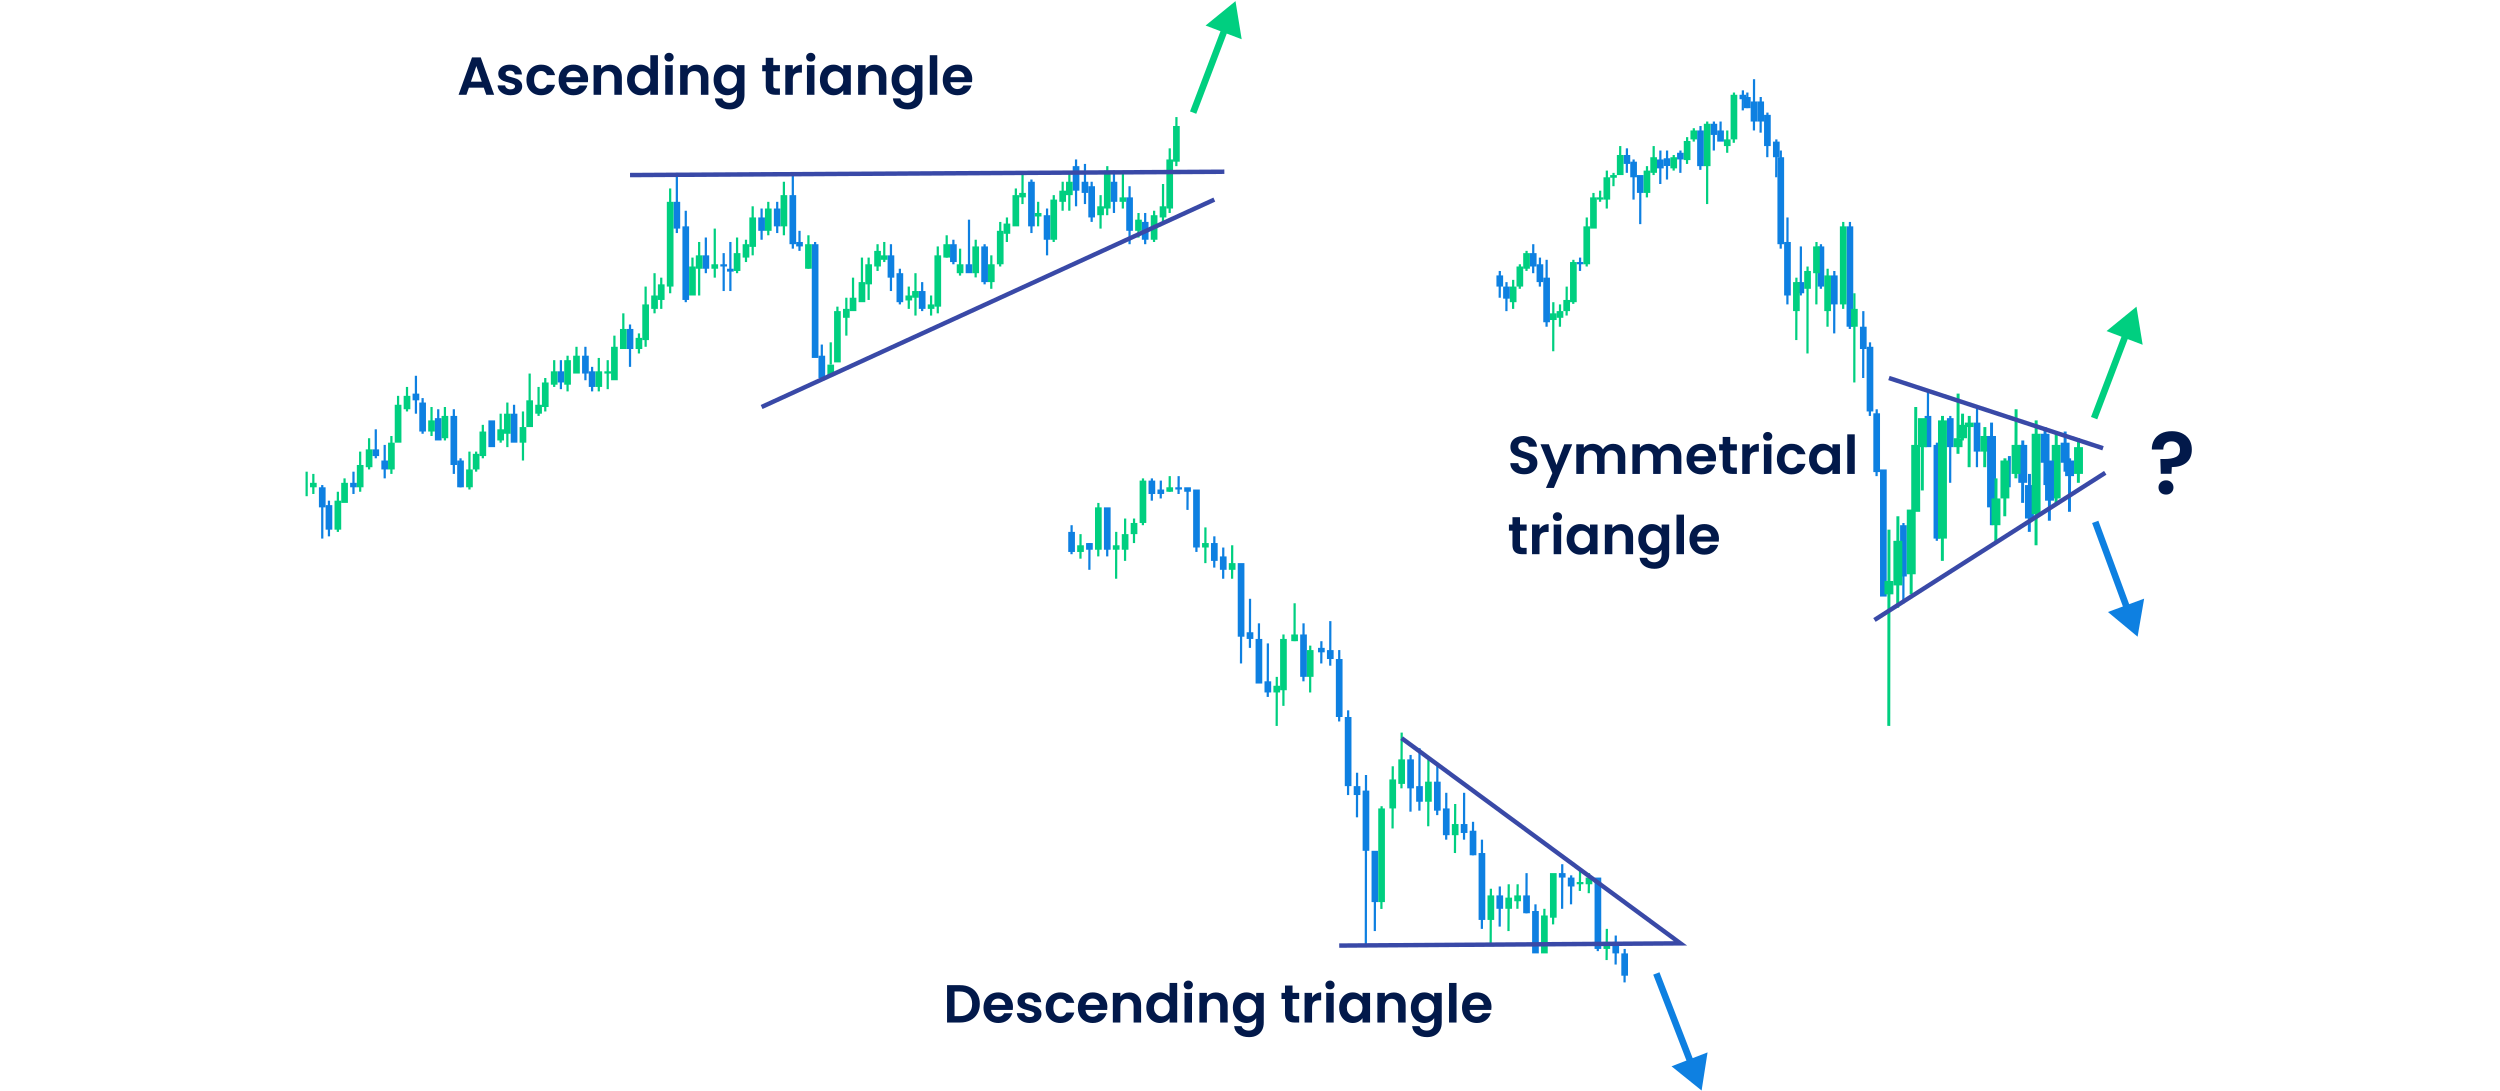 <svg width="1121" height="489" viewBox="0 0 1121 489" fill="none" xmlns="http://www.w3.org/2000/svg">
<rect width="1" height="9" transform="matrix(-1 0 0 1 141 212.5)" fill="#00CF80"/>
<rect x="139" y="216.5" width="3" height="2" fill="#00CF80"/>
<rect width="1" height="24" transform="matrix(-1 0 0 1 145 217.5)" fill="#0E80E1"/>
<rect x="143" y="218.5" width="3" height="9" fill="#0E80E1"/>
<rect width="1" height="16" transform="matrix(-1 0 0 1 148 224.5)" fill="#0E80E1"/>
<rect x="146" y="226.5" width="3" height="11" fill="#0E80E1"/>
<rect width="1" height="10" transform="matrix(-1 0 0 1 159 211.5)" fill="#0E80E1"/>
<rect x="157" y="216.5" width="3" height="2" fill="#0E80E1"/>
<rect width="1" height="13" transform="matrix(-1 0 0 1 169 192.5)" fill="#0E80E1"/>
<rect x="167" y="201.5" width="3" height="3" fill="#0E80E1"/>
<rect width="1" height="15" transform="matrix(-1 0 0 1 173 199.5)" fill="#0E80E1"/>
<rect x="171" y="206.5" width="3" height="4" fill="#0E80E1"/>
<rect width="1" height="17" transform="matrix(-1 0 0 1 187 168.5)" fill="#0E80E1"/>
<rect x="185" y="176.5" width="3" height="3" fill="#0E80E1"/>
<rect width="1" height="13" transform="matrix(-1 0 0 1 252 161.5)" fill="#0E80E1"/>
<rect x="250" y="166.5" width="3" height="5" fill="#0E80E1"/>
<rect width="1" height="11" transform="matrix(-1 0 0 1 266 164.5)" fill="#0E80E1"/>
<rect x="264" y="166.5" width="3" height="7" fill="#0E80E1"/>
<rect width="1" height="41" transform="matrix(-1 0 0 1 308 94.5)" fill="#0E80E1"/>
<rect x="306" y="101.5" width="3" height="33" fill="#0E80E1"/>
<rect width="1" height="27" transform="matrix(-1 0 0 1 304 77.5)" fill="#0E80E1"/>
<rect x="302" y="90.5" width="3" height="12" fill="#0E80E1"/>
<rect width="1" height="16" transform="matrix(-1 0 0 1 317 106.5)" fill="#0E80E1"/>
<rect x="315" y="114.5" width="3" height="6" fill="#0E80E1"/>
<rect width="1" height="17" transform="matrix(-1 0 0 1 325 113.5)" fill="#0E80E1"/>
<rect x="323" y="118.5" width="3" height="1" fill="#0E80E1"/>
<rect width="1" height="22" transform="matrix(-1 0 0 1 328 108.5)" fill="#0E80E1"/>
<rect x="326" y="120.5" width="3" height="1.294" fill="#0E80E1"/>
<rect width="1" height="14" transform="matrix(-1 0 0 1 342 93.5)" fill="#0E80E1"/>
<rect x="340" y="97.5" width="3" height="6" fill="#0E80E1"/>
<rect width="1" height="14" transform="matrix(-1 0 0 1 349 90.5)" fill="#0E80E1"/>
<rect x="347" y="93.5" width="3" height="8" fill="#0E80E1"/>
<rect width="1" height="9" transform="matrix(-1 0 0 1 359 103.5)" fill="#0E80E1"/>
<rect x="357" y="108.5" width="3" height="2" fill="#0E80E1"/>
<rect width="1" height="21" transform="matrix(-1 0 0 1 400 109.5)" fill="#0E80E1"/>
<rect x="398" y="114.5" width="3" height="10" fill="#0E80E1"/>
<rect width="1" height="13" transform="matrix(-1 0 0 1 414 126.5)" fill="#0E80E1"/>
<rect x="412" y="130.5" width="3" height="8" fill="#0E80E1"/>
<rect width="1" height="11" transform="matrix(-1 0 0 1 428 107.5)" fill="#0E80E1"/>
<rect x="426" y="109.5" width="3" height="8" fill="#0E80E1"/>
<rect width="1" height="24" transform="matrix(-1 0 0 1 463 80.5)" fill="#0E80E1"/>
<rect x="461" y="81.5" width="3" height="20" fill="#0E80E1"/>
<rect width="1" height="21" transform="matrix(-1 0 0 1 470 93.5)" fill="#0E80E1"/>
<rect x="468" y="96.5" width="3" height="11" fill="#0E80E1"/>
<rect width="1" height="21" transform="matrix(-1 0 0 1 483 71.5)" fill="#0E80E1"/>
<rect x="481" y="74.5" width="3" height="11" fill="#0E80E1"/>
<rect width="1" height="18" transform="matrix(-1 0 0 1 487 73.5)" fill="#0E80E1"/>
<rect x="485" y="81.5" width="3" height="5" fill="#0E80E1"/>
<rect width="1" height="18" transform="matrix(-1 0 0 1 490 81.5)" fill="#0E80E1"/>
<rect x="488" y="83.5" width="3" height="14" fill="#0E80E1"/>
<rect width="1" height="19" transform="matrix(-1 0 0 1 500 76.5)" fill="#0E80E1"/>
<rect x="498" y="81.5" width="3" height="9" fill="#0E80E1"/>
<rect width="1" height="26" transform="matrix(-1 0 0 1 507 83.5)" fill="#0E80E1"/>
<rect x="505" y="88.5" width="3" height="15" fill="#0E80E1"/>
<rect width="1" height="14" transform="matrix(-1 0 0 1 514 95.5)" fill="#0E80E1"/>
<rect x="512" y="99.5" width="3" height="8" fill="#0E80E1"/>
<rect width="1" height="18" transform="matrix(-1 0 0 1 442 109.5)" fill="#0E80E1"/>
<rect x="440" y="110.5" width="3" height="16" fill="#0E80E1"/>
<rect width="1" height="21" transform="matrix(-1 0 0 1 435 98.5)" fill="#0E80E1"/>
<rect x="433" y="118.5" width="3" height="4" fill="#0E80E1"/>
<rect width="1" height="16" transform="matrix(-1 0 0 1 404 120.5)" fill="#0E80E1"/>
<rect x="402" y="122.5" width="3" height="13" fill="#0E80E1"/>
<rect width="1" height="9" transform="matrix(-1 0 0 1 369 154.5)" fill="#0E80E1"/>
<rect x="367" y="159.5" width="3" height="10" fill="#0E80E1"/>
<rect width="1" height="34" transform="matrix(-1 0 0 1 366 108.5)" fill="#0E80E1"/>
<rect x="364" y="109.5" width="3" height="51" fill="#0E80E1"/>
<rect width="1" height="33" transform="matrix(-1 0 0 1 356 78.5)" fill="#0E80E1"/>
<rect x="354" y="87.5" width="3" height="22" fill="#0E80E1"/>
<rect width="1" height="19" transform="matrix(-1 0 0 1 283 145.5)" fill="#0E80E1"/>
<rect x="281" y="147.5" width="3" height="9" fill="#0E80E1"/>
<rect width="1" height="15" transform="matrix(-1 0 0 1 263 155.5)" fill="#0E80E1"/>
<rect x="261" y="159.5" width="3" height="8" fill="#0E80E1"/>
<rect width="1" height="10" transform="matrix(-1 0 0 1 221 189.5)" fill="#0E80E1"/>
<rect x="219" y="188.5" width="3" height="12" fill="#0E80E1"/>
<rect width="1" height="16" transform="matrix(-1 0 0 1 190 178.5)" fill="#0E80E1"/>
<rect x="188" y="180.5" width="3" height="13" fill="#0E80E1"/>
<rect width="1" height="13" transform="matrix(-1 0 0 1 207 205.5)" fill="#0E80E1"/>
<rect x="205" y="206.5" width="3" height="12" fill="#0E80E1"/>
<rect width="1" height="29" transform="matrix(-1 0 0 1 204 183.5)" fill="#0E80E1"/>
<rect x="202" y="186.5" width="3" height="22" fill="#0E80E1"/>
<rect width="1" height="13" transform="matrix(-1 0 0 1 197 183.5)" fill="#0E80E1"/>
<rect x="195" y="187.5" width="3" height="10" fill="#0E80E1"/>
<rect width="1" height="13" transform="matrix(-1 0 0 1 231 181.5)" fill="#0E80E1"/>
<rect x="229" y="185.5" width="3" height="13" fill="#0E80E1"/>
<rect width="1" height="11" transform="matrix(-1 0 0 1 138 211.5)" fill="#00CF80"/>
<rect width="1" height="18" transform="matrix(-1 0 0 1 162 202.5)" fill="#00CF80"/>
<rect x="160" y="208.5" width="3" height="10" fill="#00CF80"/>
<rect width="1" height="14" transform="matrix(-1 0 0 1 166 196.5)" fill="#00CF80"/>
<rect x="164" y="201.5" width="3" height="8" fill="#00CF80"/>
<rect width="1" height="17" transform="matrix(-1 0 0 1 176 195.5)" fill="#00CF80"/>
<rect x="174" y="198.5" width="3" height="12" fill="#00CF80"/>
<rect width="1" height="11" transform="matrix(-1 0 0 1 183 173.5)" fill="#00CF80"/>
<rect x="181" y="177.5" width="3" height="6" fill="#00CF80"/>
<rect width="1" height="13" transform="matrix(-1 0 0 1 194 182.5)" fill="#00CF80"/>
<rect x="192" y="188.5" width="3" height="5" fill="#00CF80"/>
<rect width="1" height="15" transform="matrix(-1 0 0 1 200 182.5)" fill="#00CF80"/>
<rect x="198" y="186.5" width="3" height="10" fill="#00CF80"/>
<rect width="1" height="17" transform="matrix(-1 0 0 1 211 202.5)" fill="#00CF80"/>
<rect x="209" y="210.5" width="3" height="8" fill="#00CF80"/>
<rect width="1" height="9" transform="matrix(-1 0 0 1 214 202.5)" fill="#00CF80"/>
<rect x="212" y="203.5" width="3" height="7" fill="#00CF80"/>
<rect width="1" height="15" transform="matrix(-1 0 0 1 217 190.5)" fill="#00CF80"/>
<rect x="215" y="193.5" width="3" height="11" fill="#00CF80"/>
<rect width="1" height="13" transform="matrix(-1 0 0 1 225 185.5)" fill="#00CF80"/>
<rect x="223" y="192.5" width="3" height="5" fill="#00CF80"/>
<rect width="1" height="20" transform="matrix(-1 0 0 1 228 180.5)" fill="#00CF80"/>
<rect x="226" y="185.5" width="3" height="9" fill="#00CF80"/>
<rect width="1" height="13" transform="matrix(-1 0 0 1 242 173.5)" fill="#00CF80"/>
<rect x="240" y="181.5" width="3" height="4" fill="#00CF80"/>
<rect width="1" height="12" transform="matrix(-1 0 0 1 249 161.5)" fill="#00CF80"/>
<rect x="247" y="166.5" width="3" height="6" fill="#00CF80"/>
<rect width="1" height="16" transform="matrix(-1 0 0 1 255 159.5)" fill="#00CF80"/>
<rect x="253" y="161.5" width="3" height="11" fill="#00CF80"/>
<rect width="1" height="15" transform="matrix(-1 0 0 1 269 160.5)" fill="#00CF80"/>
<rect x="267" y="166.5" width="3" height="7" fill="#00CF80"/>
<rect width="1" height="13" transform="matrix(-1 0 0 1 273 161.5)" fill="#00CF80"/>
<rect x="271" y="166.5" width="3" height="1" fill="#00CF80"/>
<rect width="1" height="9" transform="matrix(-1 0 0 1 287 149.5)" fill="#00CF80"/>
<rect x="285" y="151.5" width="3" height="5" fill="#00CF80"/>
<rect width="1" height="18" transform="matrix(-1 0 0 1 294 122.5)" fill="#00CF80"/>
<rect x="292" y="132.5" width="3" height="6" fill="#00CF80"/>
<rect width="1" height="14" transform="matrix(-1 0 0 1 297 124.5)" fill="#00CF80"/>
<rect x="295" y="127.5" width="3" height="7" fill="#00CF80"/>
<rect width="1" height="24" transform="matrix(-1 0 0 1 314 108.5)" fill="#00CF80"/>
<rect x="312" y="114.5" width="3" height="6" fill="#00CF80"/>
<rect width="1" height="10" transform="matrix(-1 0 0 1 335 107.5)" fill="#00CF80"/>
<rect x="333" y="109.5" width="3" height="6" fill="#00CF80"/>
<rect width="1" height="17" transform="matrix(-1 0 0 1 380 133.5)" fill="#00CF80"/>
<rect x="378" y="138.5" width="3" height="4" fill="#00CF80"/>
<rect width="1" height="19" transform="matrix(-1 0 0 1 390 115.5)" fill="#00CF80"/>
<rect x="388" y="118.5" width="3" height="9" fill="#00CF80"/>
<rect width="1" height="17" transform="matrix(-1 0 0 1 387 115.5)" fill="#00CF80"/>
<rect x="385" y="126.5" width="3" height="9" fill="#00CF80"/>
<rect width="1" height="14" transform="matrix(-1 0 0 1 383 124.5)" fill="#00CF80"/>
<rect x="381" y="133.5" width="3" height="6" fill="#00CF80"/>
<rect width="1" height="12" transform="matrix(-1 0 0 1 394 109.5)" fill="#00CF80"/>
<rect x="392" y="112.5" width="3" height="7" fill="#00CF80"/>
<rect width="1" height="9" transform="matrix(-1 0 0 1 397 108.5)" fill="#00CF80"/>
<rect x="395" y="114.5" width="3" height="2" fill="#00CF80"/>
<rect width="1" height="10" transform="matrix(-1 0 0 1 408 128.5)" fill="#00CF80"/>
<rect x="406" y="132.5" width="3" height="2.222" fill="#00CF80"/>
<rect width="1" height="12.09" transform="matrix(-1 -0.003 -0.003 1 431.013 111.501)" fill="#00CF80"/>
<rect x="429" y="118.5" width="3" height="4" fill="#00CF80"/>
<rect width="1" height="14.997" transform="matrix(-1 -0.003 -0.002 1 445.013 114.503)" fill="#00CF80"/>
<rect x="443" y="118.5" width="3" height="8" fill="#00CF80"/>
<rect width="1" height="10.998" transform="matrix(-1 -0.002 -0.003 1 452.013 97.502)" fill="#00CF80"/>
<rect x="450" y="100.25" width="3" height="4.583" fill="#00CF80"/>
<rect width="1" height="13.997" transform="matrix(-1 -0.003 -0.002 1 459.013 77.502)" fill="#00CF80"/>
<rect x="457" y="86.5" width="3" height="2" fill="#00CF80"/>
<rect width="1" height="10.998" transform="matrix(-1 -0.002 -0.003 1 466.013 90.502)" fill="#00CF80"/>
<rect x="464" y="95.5" width="3" height="1.571" fill="#00CF80"/>
<rect width="1" height="12.997" transform="matrix(-1 -0.002 -0.003 1 477.013 81.502)" fill="#00CF80"/>
<rect x="475" y="85.5" width="3" height="5" fill="#00CF80"/>
<rect width="1" height="16.997" transform="matrix(-1 -0.003 -0.002 1 480.013 77.503)" fill="#00CF80"/>
<rect x="478" y="81.5" width="3" height="6" fill="#00CF80"/>
<rect width="1" height="14.997" transform="matrix(-1 -0.003 -0.002 1 494.013 87.502)" fill="#00CF80"/>
<rect x="492" y="92.5" width="3" height="4" fill="#00CF80"/>
<rect width="1" height="10.998" transform="matrix(-1 -0.002 -0.003 1 511.013 95.502)" fill="#00CF80"/>
<rect x="509" y="98.5" width="3" height="5" fill="#00CF80"/>
<rect width="1" height="17.997" transform="matrix(-1 -0.003 -0.002 1 522.013 82.503)" fill="#00CF80"/>
<rect x="520" y="92.5" width="3" height="5" fill="#00CF80"/>
<rect width="1" height="21.996" transform="matrix(-1 -0.004 -0.002 1 528.013 52.504)" fill="#00CF80"/>
<rect x="526" y="56.5" width="3" height="16" fill="#00CF80"/>
<rect width="1" height="28.995" transform="matrix(-1 -0.005 -0.001 1 525.013 66.505)" fill="#00CF80"/>
<rect x="523" y="71.5" width="3" height="22" fill="#00CF80"/>
<rect width="1" height="12.998" transform="matrix(-1 -0.002 -0.003 1 679.013 125.502)" fill="#00CF80"/>
<rect x="677" y="128.5" width="3" height="7" fill="#00CF80"/>
<rect width="1" height="11.998" transform="matrix(-1 -0.002 -0.003 1 673.013 121.502)" fill="#0E80E1"/>
<rect x="671" y="123.5" width="3" height="5" fill="#0E80E1"/>
<rect width="1" height="12.998" transform="matrix(-1 -0.002 -0.003 1 676.013 126.502)" fill="#0E80E1"/>
<rect x="674" y="128.5" width="3" height="5.417" fill="#0E80E1"/>
<rect width="1" height="12.998" transform="matrix(-1 -0.002 -0.003 1 688.013 109.502)" fill="#0E80E1"/>
<rect x="686" y="113.5" width="3" height="6" fill="#0E80E1"/>
<rect width="1" height="5.999" transform="matrix(-1 -0.001 -0.007 1 709.013 115.501)" fill="#0E80E1"/>
<rect x="707" y="117.5" width="3" height="1" fill="#0E80E1"/>
<rect width="1" height="10.998" transform="matrix(-1 -0.002 -0.004 1 730.013 66.502)" fill="#0E80E1"/>
<rect x="728" y="69.5" width="3" height="4" fill="#0E80E1"/>
<rect width="1" height="17.997" transform="matrix(-1 -0.003 -0.002 1 733.013 71.503)" fill="#0E80E1"/>
<rect x="731" y="72.5" width="3" height="7" fill="#0E80E1"/>
<rect width="1" height="14.998" transform="matrix(-1 -0.002 -0.003 1 745.013 67.502)" fill="#0E80E1"/>
<rect x="743" y="71.5" width="3" height="4" fill="#0E80E1"/>
<rect width="1" height="12.998" transform="matrix(-1 -0.002 -0.003 1 748.013 67.502)" fill="#0E80E1"/>
<rect x="746" y="70.967" width="3" height="3.467" fill="#0E80E1"/>
<rect width="1" height="9.999" transform="matrix(-1 -0.001 -0.004 1 754.013 67.501)" fill="#0E80E1"/>
<rect x="752" y="68.5" width="3" height="3" fill="#0E80E1"/>
<rect width="1" height="21.997" transform="matrix(-1 -0.003 -0.002 1 808.013 110.503)" fill="#0E80E1"/>
<rect x="806" y="126.5" width="3" height="5" fill="#0E80E1"/>
<rect width="1" height="19.997" transform="matrix(-1 -0.003 -0.002 1 817.013 109.503)" fill="#0E80E1"/>
<rect x="815" y="110.5" width="3" height="18" fill="#0E80E1"/>
<rect width="1" height="29.996" transform="matrix(-1 -0.004 -0.002 1 836.013 139.504)" fill="#0E80E1"/>
<rect x="834" y="146.5" width="3" height="10" fill="#0E80E1"/>
<rect width="1" height="32.996" transform="matrix(-1 -0.004 -0.002 1 839.013 153.504)" fill="#0E80E1"/>
<rect x="837" y="155.5" width="3" height="29" fill="#0E80E1"/>
<rect width="1" height="29.996" transform="matrix(-1 -0.004 -0.002 1 842.013 183.504)" fill="#0E80E1"/>
<rect x="840" y="185.318" width="3" height="26.364" fill="#0E80E1"/>
<rect width="1" height="29.996" transform="matrix(-1 -0.004 -0.002 1 875.013 186.504)" fill="#0E80E1"/>
<rect x="873" y="187.5" width="3" height="13" fill="#0E80E1"/>
<rect width="1" height="26.997" transform="matrix(-1 -0.003 -0.002 1 887.013 182.503)" fill="#0E80E1"/>
<rect x="885" y="189.5" width="3" height="13" fill="#0E80E1"/>
<rect width="1" height="35.996" transform="matrix(-1 -0.004 -0.001 1 854.013 234.504)" fill="#0E80E1"/>
<rect x="852" y="235.5" width="3" height="23" fill="#0E80E1"/>
<rect width="1" height="18.998" transform="matrix(-1 -0.002 -0.003 1 865.013 175.502)" fill="#0E80E1"/>
<rect x="863" y="186.5" width="3" height="14" fill="#0E80E1"/>
<rect width="1" height="43.995" transform="matrix(-1 -0.005 -0.001 1 869.013 198.506)" fill="#0E80E1"/>
<rect x="867" y="199.5" width="3" height="42" fill="#0E80E1"/>
<rect width="1" height="29.996" transform="matrix(-1 -0.004 -0.002 1 845.013 212.504)" fill="#0E80E1"/>
<rect x="843" y="210.5" width="3" height="57" fill="#0E80E1"/>
<rect width="1" height="27.996" transform="matrix(-1 -0.004 -0.002 1 823.013 121.504)" fill="#0E80E1"/>
<rect x="821" y="123.5" width="3" height="13" fill="#0E80E1"/>
<rect width="1" height="47.993" transform="matrix(-1 -0.006 -0.001 1 830.013 99.507)" fill="#0E80E1"/>
<rect x="828" y="101.5" width="3" height="45" fill="#0E80E1"/>
<rect width="1" height="12.998" transform="matrix(-1 -0.002 -0.003 1 769.013 54.502)" fill="#0E80E1"/>
<rect x="767" y="55.5" width="3" height="5" fill="#0E80E1"/>
<rect width="1" height="38.995" transform="matrix(-1 -0.005 -0.001 1 802.013 97.505)" fill="#0E80E1"/>
<rect x="800" y="108.5" width="3" height="24" fill="#0E80E1"/>
<rect width="1" height="16.998" transform="matrix(-1 -0.002 -0.003 1 797.013 62.502)" fill="#0E80E1"/>
<rect x="795" y="63.5" width="3" height="7" fill="#0E80E1"/>
<rect width="1" height="43.994" transform="matrix(-1 -0.006 -0.001 1 799.013 67.506)" fill="#0E80E1"/>
<rect x="797" y="70.5" width="3" height="39" fill="#0E80E1"/>
<rect width="1" height="8.999" transform="matrix(-1 -0.001 -0.005 1 782.013 40.502)" fill="#0E80E1"/>
<rect x="780" y="42.5" width="3" height="2" fill="#0E80E1"/>
<rect width="1" height="22.997" transform="matrix(-1 -0.003 -0.002 1 787.013 35.503)" fill="#0E80E1"/>
<rect x="785" y="45.5" width="3" height="9" fill="#0E80E1"/>
<rect width="1" height="15.998" transform="matrix(-1 -0.002 -0.003 1 790.013 43.502)" fill="#0E80E1"/>
<rect x="788" y="45.5" width="3" height="9" fill="#0E80E1"/>
<rect width="1" height="19.997" transform="matrix(-1 -0.003 -0.003 1 793.013 50.502)" fill="#0E80E1"/>
<rect x="791" y="51.5" width="3" height="14" fill="#0E80E1"/>
<rect width="1" height="6.999" transform="matrix(-1 -0.001 -0.006 1 784.013 41.501)" fill="#0E80E1"/>
<rect x="782" y="43.5" width="3" height="5" fill="#0E80E1"/>
<rect width="1" height="7.999" transform="matrix(-1 -0.001 -0.006 1 772.013 54.501)" fill="#0E80E1"/>
<rect x="770" y="58.5" width="3" height="5" fill="#0E80E1"/>
<rect width="1" height="19.673" transform="matrix(-1 -0.001 -0.004 1 763.013 56.502)" fill="#0E80E1"/>
<rect x="761" y="58.5" width="3" height="16" fill="#0E80E1"/>
<rect width="1" height="17.997" transform="matrix(-1 -0.003 -0.002 1 736.013 82.503)" fill="#0E80E1"/>
<rect x="734" y="78.5" width="3" height="8" fill="#0E80E1"/>
<rect width="1" height="12.998" transform="matrix(-1 -0.002 -0.003 1 691.013 115.502)" fill="#0E80E1"/>
<rect x="689" y="118.5" width="3" height="8" fill="#0E80E1"/>
<rect width="1" height="29.995" transform="matrix(-1 -0.005 -0.001 1 694.013 116.504)" fill="#0E80E1"/>
<rect x="692" y="124.5" width="3" height="20" fill="#0E80E1"/>
<rect width="1" height="10.998" transform="matrix(-1 -0.002 -0.004 1 682.013 118.502)" fill="#00CF80"/>
<rect x="680" y="119.5" width="3" height="9" fill="#00CF80"/>
<rect width="1" height="8.999" transform="matrix(-1 -0.001 -0.004 1 685.013 112.501)" fill="#00CF80"/>
<rect x="683" y="113.5" width="3" height="7" fill="#00CF80"/>
<rect width="1" height="21.997" transform="matrix(-1 -0.003 -0.002 1 712.013 97.503)" fill="#00CF80"/>
<rect x="710" y="101.5" width="3" height="17" fill="#00CF80"/>
<rect width="1" height="4.999" transform="matrix(-1 -0.001 -0.008 1 718.013 85.501)" fill="#00CF80"/>
<rect x="716" y="88.5" width="3" height="1" fill="#00CF80"/>
<rect width="1" height="5.999" transform="matrix(-1 -0.001 -0.007 1 724.013 77.501)" fill="#00CF80"/>
<rect x="722" y="78.5" width="3" height="1.2" fill="#00CF80"/>
<rect width="1" height="13.998" transform="matrix(-1 -0.002 -0.003 1 739.013 74.502)" fill="#00CF80"/>
<rect x="737" y="76.5" width="3" height="10" fill="#00CF80"/>
<rect width="1" height="6.999" transform="matrix(-1 -0.001 -0.006 1 751.013 69.501)" fill="#00CF80"/>
<rect x="749" y="70.5" width="3" height="5" fill="#00CF80"/>
<rect width="1" height="5.999" transform="matrix(-1 -0.001 -0.007 1 760.013 57.501)" fill="#00CF80"/>
<rect x="758" y="58.5" width="3" height="4" fill="#00CF80"/>
<rect width="1" height="27.996" transform="matrix(-1 -0.004 -0.002 1 806.013 124.504)" fill="#00CF80"/>
<rect x="804" y="126.5" width="3" height="13" fill="#00CF80"/>
<rect width="1" height="38.995" transform="matrix(-1 -0.005 -0.001 1 811.013 119.505)" fill="#00CF80"/>
<rect x="809" y="121.5" width="3" height="8" fill="#00CF80"/>
<rect width="1" height="27.996" transform="matrix(-1 -0.004 -0.002 1 815.013 108.504)" fill="#00CF80"/>
<rect x="813" y="110.5" width="3" height="12" fill="#00CF80"/>
<rect width="1" height="25.996" transform="matrix(-1 -0.003 -0.002 1 820.013 120.503)" fill="#00CF80"/>
<rect x="818" y="123.5" width="3" height="16" fill="#00CF80"/>
<rect width="1" height="39.995" transform="matrix(-1 -0.005 -0.001 1 832.013 131.505)" fill="#00CF80"/>
<rect x="830" y="138.5" width="3" height="8" fill="#00CF80"/>
<rect width="1.333" height="87.988" transform="matrix(-1 -0.009 -0.001 1 847.684 237.512)" fill="#00CF80"/>
<rect x="845" y="260.5" width="4" height="6" fill="#00CF80"/>
<rect width="1.333" height="40.995" transform="matrix(-1 -0.004 -0.002 1 851.684 231.505)" fill="#00CF80"/>
<rect x="849" y="242.5" width="4" height="20" fill="#00CF80"/>
<rect width="1.333" height="26.997" transform="matrix(-1 -0.003 -0.002 1 878.684 176.503)" fill="#00CF80"/>
<rect x="876" y="196.5" width="4" height="4" fill="#00CF80"/>
<rect width="1.333" height="22.997" transform="matrix(-1 -0.002 -0.003 1 883.684 186.503)" fill="#00CF80"/>
<rect x="881" y="189.5" width="4" height="2" fill="#00CF80"/>
<rect width="1.333" height="32.996" transform="matrix(-1 -0.003 -0.002 1 922.684 193.504)" fill="#00CF80"/>
<rect x="920" y="199.5" width="4" height="24" fill="#00CF80"/>
<rect width="1.333" height="17.998" transform="matrix(-1 -0.002 -0.004 1 890.684 191.502)" fill="#00CF80"/>
<rect x="888" y="195.5" width="4" height="7" fill="#00CF80"/>
<rect width="1.333" height="19.998" transform="matrix(-1 -0.002 -0.004 1 932.684 196.502)" fill="#00CF80"/>
<rect x="930" y="200.5" width="4" height="12" fill="#00CF80"/>
<rect width="1.333" height="23.997" transform="matrix(-1 -0.002 -0.003 1 928.684 205.503)" fill="#0E80E1"/>
<rect x="926" y="206.5" width="4" height="7" fill="#0E80E1"/>
<rect width="1.333" height="25.997" transform="matrix(-1 -0.002 -0.003 1 910.684 212.503)" fill="#0E80E1"/>
<rect x="908" y="217.5" width="4" height="15" fill="#0E80E1"/>
<rect width="1.333" height="27.997" transform="matrix(-1 -0.002 -0.003 1 907.684 197.503)" fill="#0E80E1"/>
<rect x="905" y="199.5" width="4" height="17" fill="#0E80E1"/>
<rect width="1.333" height="45.995" transform="matrix(-1 -0.003 -0.002 1 893.684 189.504)" fill="#0E80E1"/>
<rect x="891" y="195.5" width="4" height="32" fill="#0E80E1"/>
<rect width="1.333" height="13.999" transform="matrix(-1 -0.001 -0.006 1 901.684 204.501)" fill="#0E80E1"/>
<rect width="1.333" height="17.998" transform="matrix(-1 -0.002 -0.004 1 926.684 193.502)" fill="#0E80E1"/>
<rect x="924" y="198.5" width="4" height="9" fill="#0E80E1"/>
<rect width="1.333" height="25.997" transform="matrix(-1 -0.002 -0.003 1 917.684 191.503)" fill="#0E80E1"/>
<rect x="915" y="194.5" width="4" height="13" fill="#0E80E1"/>
<rect width="1.333" height="21.998" transform="matrix(-1 -0.002 -0.004 1 919.684 211.502)" fill="#0E80E1"/>
<rect x="917" y="206.5" width="4" height="18" fill="#0E80E1"/>
<rect width="1.333" height="55.993" transform="matrix(-1 -0.005 -0.001 1 913.684 188.506)" fill="#00CF80"/>
<rect x="911" y="194.5" width="4" height="36" fill="#00CF80"/>
<rect width="1.333" height="28.997" transform="matrix(-1 -0.002 -0.003 1 895.684 214.503)" fill="#00CF80"/>
<rect x="893" y="223.5" width="4" height="12" fill="#00CF80"/>
<rect width="1.333" height="30.997" transform="matrix(-1 -0.002 -0.003 1 904.684 183.503)" fill="#00CF80"/>
<rect x="902" y="199.5" width="4" height="13" fill="#00CF80"/>
<rect width="1.333" height="25.997" transform="matrix(-1 -0.002 -0.003 1 899.684 205.503)" fill="#00CF80"/>
<rect x="897" y="206.5" width="4" height="17" fill="#00CF80"/>
<rect width="1.333" height="11.999" transform="matrix(-1 -0.001 -0.006 1 880.684 185.501)" fill="#00CF80"/>
<rect x="878" y="190.5" width="4" height="6" fill="#00CF80"/>
<rect width="1.333" height="64.991" transform="matrix(-1 -0.006 -0.001 1 871.684 186.508)" fill="#00CF80"/>
<rect x="869" y="188.5" width="4" height="53" fill="#00CF80"/>
<rect width="1.333" height="27.423" transform="matrix(-1 -0.003 -0.002 1 862.684 192.504)" fill="#00CF80"/>
<rect x="860" y="187.5" width="4" height="13" fill="#00CF80"/>
<rect width="1.333" height="34.995" transform="matrix(-1 -0.004 -0.002 1 859.684 182.505)" fill="#00CF80"/>
<rect x="857" y="199.5" width="4" height="30" fill="#00CF80"/>
<rect width="1.333" height="25.997" transform="matrix(-1 -0.003 -0.002 1 857.684 240.503)" fill="#00CF80"/>
<rect x="855" y="228.5" width="4" height="29" fill="#00CF80"/>
<rect width="1" height="38.995" transform="matrix(-1 -0.005 -0.001 1 827.013 99.505)" fill="#00CF80"/>
<rect x="825" y="101.5" width="3" height="35" fill="#00CF80"/>
<rect width="1" height="9.999" transform="matrix(-1 -0.001 -0.004 1 775.013 58.502)" fill="#00CF80"/>
<rect x="773" y="62.5" width="3" height="3" fill="#00CF80"/>
<rect width="1" height="22.53" transform="matrix(-1 -0.001 -0.004 1 778.013 41.502)" fill="#00CF80"/>
<rect x="776" y="42.5" width="3" height="20" fill="#00CF80"/>
<rect width="1" height="36.995" transform="matrix(-1 -0.005 -0.001 1 766.013 54.505)" fill="#00CF80"/>
<rect x="764" y="55.5" width="3" height="19" fill="#00CF80"/>
<rect width="1" height="11.998" transform="matrix(-1 -0.002 -0.004 1 757.013 61.502)" fill="#00CF80"/>
<rect x="755" y="63.214" width="3" height="8.571" fill="#00CF80"/>
<rect width="1" height="12.998" transform="matrix(-1 -0.002 -0.003 1 742.013 65.502)" fill="#00CF80"/>
<rect x="740" y="70.5" width="3" height="7" fill="#00CF80"/>
<rect width="1" height="5.999" transform="matrix(-1 -0.001 -0.007 1 727.013 65.501)" fill="#00CF80"/>
<rect x="725" y="69.5" width="3" height="9" fill="#00CF80"/>
<rect width="1" height="16.997" transform="matrix(-1 -0.003 -0.002 1 721.013 76.502)" fill="#00CF80"/>
<rect x="719" y="79.5" width="3" height="10" fill="#00CF80"/>
<rect width="1" height="14.998" transform="matrix(-1 -0.002 -0.003 1 715.013 86.502)" fill="#00CF80"/>
<rect x="713" y="88.5" width="3" height="14" fill="#00CF80"/>
<rect width="1" height="21.997" transform="matrix(-1 -0.004 -0.002 1 697.013 135.504)" fill="#00CF80"/>
<rect x="695" y="140.5" width="3" height="3" fill="#00CF80"/>
<rect width="1" height="9.998" transform="matrix(-1 -0.002 -0.004 1 700.013 136.501)" fill="#00CF80"/>
<rect x="698" y="139.5" width="3" height="3" fill="#00CF80"/>
<rect width="1" height="12.998" transform="matrix(-1 -0.002 -0.003 1 703.013 128.502)" fill="#00CF80"/>
<rect x="701" y="134.5" width="3" height="5" fill="#00CF80"/>
<rect width="1" height="19.747" transform="matrix(-1 -0.002 -0.003 1 706.013 116.502)" fill="#00CF80"/>
<rect x="704" y="117.5" width="3" height="18" fill="#00CF80"/>
<rect width="1" height="13.998" transform="matrix(-1 -0.003 -0.003 1 518.013 94.502)" fill="#00CF80"/>
<rect x="516" y="96.5" width="3" height="11" fill="#00CF80"/>
<rect width="1" height="15.997" transform="matrix(-1 -0.003 -0.002 1 504.013 77.502)" fill="#00CF80"/>
<rect x="502" y="88.5" width="3" height="2" fill="#00CF80"/>
<rect width="1" height="21.996" transform="matrix(-1 -0.004 -0.002 1 497.013 74.504)" fill="#00CF80"/>
<rect x="495" y="76.5" width="3" height="17" fill="#00CF80"/>
<rect width="1" height="20.996" transform="matrix(-1 -0.004 -0.002 1 473.013 87.504)" fill="#00CF80"/>
<rect x="471" y="89.5" width="3" height="18" fill="#00CF80"/>
<rect width="1" height="10.998" transform="matrix(-1 -0.002 -0.003 1 456.013 84.502)" fill="#00CF80"/>
<rect x="454" y="87.5" width="3" height="14" fill="#00CF80"/>
<rect width="1" height="19.996" transform="matrix(-1 -0.004 -0.002 1 449.013 99.504)" fill="#00CF80"/>
<rect x="447" y="103.5" width="3" height="15" fill="#00CF80"/>
<rect width="1" height="16.873" transform="matrix(-1 -0.003 -0.002 1 438.013 107.503)" fill="#00CF80"/>
<rect x="436" y="110.5" width="3" height="12" fill="#00CF80"/>
<rect width="1" height="10" transform="matrix(-1 0 0 1 425 105.5)" fill="#00CF80"/>
<rect x="423" y="109.5" width="3" height="6" fill="#00CF80"/>
<rect width="1" height="9" transform="matrix(-1 0 0 1 418 132.5)" fill="#00CF80"/>
<rect x="416" y="136.5" width="3" height="2" fill="#00CF80"/>
<rect width="1" height="30" transform="matrix(-1 0 0 1 421 110.5)" fill="#00CF80"/>
<rect x="419" y="114.5" width="3" height="23" fill="#00CF80"/>
<rect width="1" height="19" transform="matrix(-1 0 0 1 411 122.5)" fill="#00CF80"/>
<rect x="409" y="130.5" width="3" height="3" fill="#00CF80"/>
<rect width="1" height="10" transform="matrix(-1 0 0 1 373 153.5)" fill="#00CF80"/>
<rect x="371" y="163.5" width="3" height="5" fill="#00CF80"/>
<rect width="1" height="15" transform="matrix(-1 0 0 1 345 90.5)" fill="#00CF80"/>
<rect x="343" y="93.5" width="3" height="10" fill="#00CF80"/>
<rect width="1" height="15" transform="matrix(-1 0 0 1 363 105.5)" fill="#00CF80"/>
<rect x="361" y="109.5" width="3" height="11" fill="#00CF80"/>
<rect width="1" height="24" transform="matrix(-1 0 0 1 352 81.5)" fill="#00CF80"/>
<rect x="350" y="87.5" width="3" height="14" fill="#00CF80"/>
<rect width="1" height="22" transform="matrix(-1 0 0 1 338 92.5)" fill="#00CF80"/>
<rect x="336" y="97.5" width="3" height="13.2" fill="#00CF80"/>
<rect width="1" height="16" transform="matrix(-1 0 0 1 331 106.5)" fill="#00CF80"/>
<rect x="329" y="113.5" width="3" height="8" fill="#00CF80"/>
<rect width="1" height="22" transform="matrix(-1 0 0 1 321 102.5)" fill="#00CF80"/>
<rect x="319" y="118.5" width="3" height="2" fill="#00CF80"/>
<rect width="1" height="21" transform="matrix(-1 0 0 1 376 137.5)" fill="#00CF80"/>
<rect x="374" y="139.5" width="3" height="23" fill="#00CF80"/>
<rect width="1" height="14" transform="matrix(-1 0 0 1 311 115.5)" fill="#00CF80"/>
<rect x="309" y="119.5" width="3" height="13" fill="#00CF80"/>
<rect width="1" height="47" transform="matrix(-1 0 0 1 301 84.5)" fill="#00CF80"/>
<rect x="299" y="90.5" width="3" height="38" fill="#00CF80"/>
<rect width="1" height="27" transform="matrix(-1 0 0 1 290 128.5)" fill="#00CF80"/>
<rect x="288" y="136.5" width="3" height="16" fill="#00CF80"/>
<rect width="1" height="13" transform="matrix(-1 0 0 1 280 140.5)" fill="#00CF80"/>
<rect x="278" y="147.5" width="3" height="9" fill="#00CF80"/>
<rect width="1" height="13" transform="matrix(-1 0 0 1 276 150.5)" fill="#00CF80"/>
<rect x="274" y="155.5" width="3" height="15" fill="#00CF80"/>
<rect width="1" height="15" transform="matrix(-1 0 0 1 245 169.5)" fill="#00CF80"/>
<rect x="243" y="171.5" width="3" height="11" fill="#00CF80"/>
<rect width="1" height="10" transform="matrix(-1 0 0 1 259 155.5)" fill="#00CF80"/>
<rect x="257" y="159.5" width="3" height="8" fill="#00CF80"/>
<rect width="1" height="22" transform="matrix(-1 0 0 1 235 184.5)" fill="#00CF80"/>
<rect x="233" y="191.5" width="3" height="7" fill="#00CF80"/>
<rect width="1" height="22" transform="matrix(-1 0 0 1 238 167.5)" fill="#00CF80"/>
<rect x="236" y="179.5" width="3" height="12" fill="#00CF80"/>
<rect width="1" height="17" transform="matrix(-1 0 0 1 179 177.5)" fill="#00CF80"/>
<rect x="177" y="181.5" width="3" height="17" fill="#00CF80"/>
<rect width="1" height="18" transform="matrix(-1 0 0 1 152 220.5)" fill="#00CF80"/>
<rect x="150" y="224.5" width="3" height="13" fill="#00CF80"/>
<rect width="1" height="10" transform="matrix(-1 0 0 1 155 214.5)" fill="#00CF80"/>
<rect x="153" y="216.5" width="3" height="9" fill="#00CF80"/>
<path d="M282.5 78.5L549 77" stroke="#3949A7" stroke-width="2"/>
<path d="M341.5 182.5L544.5 89.5" stroke="#3949A7" stroke-width="2"/>
<path d="M554 0.5L540.576 11.445L556.767 17.598L554 0.5ZM536.402 51.033L550.607 13.652L547.802 12.587L533.598 49.967L536.402 51.033Z" fill="#00CF80"/>
<path d="M958 137.5L944.576 148.445L960.767 154.598L958 137.5ZM940.402 188.033L954.607 150.652L951.802 149.587L937.598 186.967L940.402 188.033Z" fill="#00CF80"/>
<path d="M958.5 285.5L961.433 268.43L945.183 274.425L958.5 285.5ZM938.093 234.519L952.42 273.354L955.235 272.315L940.907 233.481L938.093 234.519Z" fill="#0E80E1"/>
<path d="M763 489L765.669 471.886L749.513 478.132L763 489ZM741.304 437.041L756.733 476.949L759.531 475.867L744.102 435.959L741.304 437.041Z" fill="#0E80E1"/>
<path d="M847 169.5L943 201" stroke="#3949A7" stroke-width="2"/>
<path d="M840.5 278L944 212" stroke="#3949A7" stroke-width="2"/>
<path d="M973.803 193.342C976.507 193.342 978.678 194.083 980.316 195.565C981.98 197.021 982.812 199.036 982.812 201.61C982.812 204.158 981.993 206.108 980.355 207.46C978.717 208.786 976.546 209.449 973.842 209.449L973.686 212.452H968.889L968.694 205.822H970.449C972.711 205.822 974.453 205.523 975.675 204.925C976.897 204.327 977.508 203.235 977.508 201.649C977.508 200.505 977.17 199.595 976.494 198.919C975.844 198.243 974.947 197.905 973.803 197.905C972.607 197.905 971.671 198.23 970.995 198.88C970.345 199.53 970.02 200.427 970.02 201.571H964.872C964.846 199.985 965.184 198.568 965.886 197.32C966.588 196.072 967.615 195.097 968.967 194.395C970.345 193.693 971.957 193.342 973.803 193.342ZM971.268 221.773C970.28 221.773 969.461 221.474 968.811 220.876C968.187 220.252 967.875 219.485 967.875 218.575C967.875 217.665 968.187 216.911 968.811 216.313C969.461 215.689 970.28 215.377 971.268 215.377C972.23 215.377 973.023 215.689 973.647 216.313C974.271 216.911 974.583 217.665 974.583 218.575C974.583 219.485 974.271 220.252 973.647 220.876C973.023 221.474 972.23 221.773 971.268 221.773Z" fill="#02194A"/>
<rect width="1" height="10.998" transform="matrix(-1 -0.002 -0.003 1 485.013 239.502)" fill="#00CF80"/>
<rect x="483" y="244.5" width="3" height="3" fill="#00CF80"/>
<rect width="1" height="12.998" transform="matrix(-1 -0.002 -0.003 1 481.013 235.502)" fill="#0E80E1"/>
<rect x="479" y="238.5" width="3" height="9" fill="#0E80E1"/>
<rect width="1" height="9.998" transform="matrix(-1 -0.002 -0.004 1 517.013 214.501)" fill="#0E80E1"/>
<rect x="515" y="215.5" width="3" height="6" fill="#0E80E1"/>
<rect width="1" height="7.999" transform="matrix(-1 -0.001 -0.005 1 521.013 215.501)" fill="#0E80E1"/>
<rect x="519" y="219.5" width="3" height="2" fill="#0E80E1"/>
<rect width="1" height="13.998" transform="matrix(-1 -0.002 -0.003 1 545.013 240.502)" fill="#0E80E1"/>
<rect x="543" y="243.5" width="3" height="8" fill="#0E80E1"/>
<rect width="1" height="13.998" transform="matrix(-1 -0.002 -0.003 1 549.013 245.502)" fill="#0E80E1"/>
<rect x="547" y="249.5" width="3" height="6" fill="#0E80E1"/>
<rect width="1" height="21.997" transform="matrix(-1 -0.003 -0.002 1 561.013 268.503)" fill="#0E80E1"/>
<rect x="559" y="283.5" width="3" height="3" fill="#0E80E1"/>
<rect width="1" height="23.997" transform="matrix(-1 -0.003 -0.002 1 569.013 288.503)" fill="#0E80E1"/>
<rect x="567" y="305.5" width="3" height="5" fill="#0E80E1"/>
<rect width="1" height="25.997" transform="matrix(-1 -0.003 -0.002 1 585.013 279.503)" fill="#0E80E1"/>
<rect x="583" y="284.5" width="3" height="19" fill="#0E80E1"/>
<rect width="1" height="9.999" transform="matrix(-1 -0.001 -0.005 1 593.013 287.501)" fill="#0E80E1"/>
<rect x="591" y="290.5" width="3" height="2" fill="#0E80E1"/>
<rect width="1" height="31.996" transform="matrix(-1 -0.004 -0.001 1 601.013 291.504)" fill="#0E80E1"/>
<rect x="599" y="295.5" width="3" height="26" fill="#0E80E1"/>
<rect width="1" height="37.995" transform="matrix(-1 -0.005 -0.001 1 605.013 318.505)" fill="#0E80E1"/>
<rect x="603" y="321.5" width="3" height="31" fill="#0E80E1"/>
<rect width="1" height="19.997" transform="matrix(-1 -0.003 -0.002 1 609.013 346.503)" fill="#0E80E1"/>
<rect x="607" y="352.5" width="3" height="4" fill="#0E80E1"/>
<rect width="1" height="20.997" transform="matrix(-1 -0.003 -0.002 1 649.013 355.503)" fill="#0E80E1"/>
<rect x="647" y="362.5" width="3" height="12" fill="#0E80E1"/>
<rect width="1" height="20.997" transform="matrix(-1 -0.003 -0.002 1 657.013 355.503)" fill="#0E80E1"/>
<rect x="655" y="369.5" width="3" height="4" fill="#0E80E1"/>
<rect width="1" height="17.998" transform="matrix(-1 -0.002 -0.003 1 673.013 397.502)" fill="#0E80E1"/>
<rect x="671" y="401.5" width="3" height="6" fill="#0E80E1"/>
<rect width="1" height="19.998" transform="matrix(-1 -0.002 -0.003 1 701.013 387.502)" fill="#0E80E1"/>
<rect x="699" y="391.5" width="3" height="2" fill="#0E80E1"/>
<rect width="1" height="12.998" transform="matrix(-1 -0.001 -0.005 1 725.013 419.501)" fill="#0E80E1"/>
<rect x="723" y="423.5" width="3" height="4" fill="#0E80E1"/>
<rect width="1" height="14.998" transform="matrix(-1 -0.002 -0.004 1 729.013 425.501)" fill="#0E80E1"/>
<rect x="727" y="427.5" width="3" height="10" fill="#0E80E1"/>
<rect width="1" height="12.999" transform="matrix(-1 -0.001 -0.005 1 705.013 392.501)" fill="#0E80E1"/>
<rect x="703" y="393.5" width="3" height="4" fill="#0E80E1"/>
<rect width="1" height="12.999" transform="matrix(-1 -0.001 -0.005 1 717.013 413.501)" fill="#0E80E1"/>
<rect x="715" y="393.5" width="3" height="32" fill="#0E80E1"/>
<rect width="1" height="17.998" transform="matrix(-1 -0.002 -0.003 1 689.013 405.502)" fill="#0E80E1"/>
<rect x="687" y="408.5" width="3" height="19" fill="#0E80E1"/>
<rect width="1" height="17.998" transform="matrix(-1 -0.002 -0.003 1 685.013 391.502)" fill="#0E80E1"/>
<rect x="683" y="401.5" width="3" height="8" fill="#0E80E1"/>
<rect width="1" height="39.995" transform="matrix(-1 -0.005 -0.001 1 665.013 376.505)" fill="#0E80E1"/>
<rect x="663" y="382.5" width="3" height="30" fill="#0E80E1"/>
<rect width="1" height="14.998" transform="matrix(-1 -0.002 -0.004 1 661.013 368.502)" fill="#0E80E1"/>
<rect x="659" y="372.5" width="3" height="11" fill="#0E80E1"/>
<rect width="1" height="25.463" transform="matrix(-1 -0.003 -0.002 1 633.013 338.503)" fill="#0E80E1"/>
<rect x="631" y="340.5" width="3" height="13" fill="#0E80E1"/>
<rect width="1" height="27.997" transform="matrix(-1 -0.003 -0.002 1 637.013 335.503)" fill="#0E80E1"/>
<rect x="635" y="352.5" width="3" height="7" fill="#0E80E1"/>
<rect width="1" height="21.998" transform="matrix(-1 -0.002 -0.003 1 645.013 343.502)" fill="#0E80E1"/>
<rect x="643" y="350.5" width="3" height="13" fill="#0E80E1"/>
<rect width="1" height="19.997" transform="matrix(-1 -0.003 -0.002 1 617.013 397.503)" fill="#0E80E1"/>
<rect x="615" y="381.5" width="3" height="23" fill="#0E80E1"/>
<rect width="1" height="75.99" transform="matrix(-1 -0.01 -0.001 1 613.013 347.51)" fill="#0E80E1"/>
<rect x="611" y="354.5" width="3" height="27" fill="#0E80E1"/>
<rect width="1" height="19.997" transform="matrix(-1 -0.003 -0.002 1 597.013 278.503)" fill="#0E80E1"/>
<rect x="595" y="291.5" width="3" height="4" fill="#0E80E1"/>
<rect width="1" height="21.997" transform="matrix(-1 -0.003 -0.002 1 565.013 279.503)" fill="#0E80E1"/>
<rect x="563" y="286.5" width="3" height="20" fill="#0E80E1"/>
<rect width="1" height="13.998" transform="matrix(-1 -0.002 -0.003 1 557.013 283.502)" fill="#0E80E1"/>
<rect x="555" y="252.5" width="3" height="33" fill="#0E80E1"/>
<rect width="1" height="7.999" transform="matrix(-1 -0.001 -0.005 1 537.013 239.501)" fill="#0E80E1"/>
<rect x="535" y="219.5" width="3" height="26" fill="#0E80E1"/>
<rect width="1" height="7.999" transform="matrix(-1 -0.001 -0.005 1 529.013 213.501)" fill="#0E80E1"/>
<rect x="527" y="218.5" width="3" height="1" fill="#0E80E1"/>
<rect width="1" height="9.14" transform="matrix(-1 -0.001 -0.005 1 533.013 219.501)" fill="#0E80E1"/>
<rect x="531" y="218.5" width="3" height="2" fill="#0E80E1"/>
<rect width="1" height="12.998" transform="matrix(-1 -0.002 -0.003 1 497.013 236.502)" fill="#0E80E1"/>
<rect x="495" y="227.5" width="3" height="19" fill="#0E80E1"/>
<rect width="1" height="11.998" transform="matrix(-1 -0.002 -0.003 1 489.013 243.502)" fill="#0E80E1"/>
<rect x="487" y="243.5" width="3" height="3" fill="#0E80E1"/>
<rect width="1" height="20.997" transform="matrix(-1 -0.004 -0.002 1 501.013 238.504)" fill="#00CF80"/>
<rect x="499" y="244.5" width="3" height="2" fill="#00CF80"/>
<rect width="1" height="18.997" transform="matrix(-1 -0.003 -0.002 1 505.013 232.503)" fill="#00CF80"/>
<rect x="503" y="239.5" width="3" height="7" fill="#00CF80"/>
<rect width="1" height="10.998" transform="matrix(-1 -0.002 -0.003 1 509.013 232.502)" fill="#00CF80"/>
<rect x="507" y="234.5" width="3" height="5" fill="#00CF80"/>
<rect width="1" height="15.997" transform="matrix(-1 -0.003 -0.002 1 541.013 236.502)" fill="#00CF80"/>
<rect x="539" y="243.5" width="3" height="2" fill="#00CF80"/>
<rect width="1" height="14.997" transform="matrix(-1 -0.002 -0.003 1 553.013 244.502)" fill="#00CF80"/>
<rect x="551" y="252.5" width="3" height="3" fill="#00CF80"/>
<rect width="1" height="21.997" transform="matrix(-1 -0.003 -0.002 1 573.013 303.503)" fill="#00CF80"/>
<rect x="571" y="307.5" width="3" height="3" fill="#00CF80"/>
<rect width="1" height="16.997" transform="matrix(-1 -0.003 -0.002 1 581.013 270.503)" fill="#00CF80"/>
<rect x="579" y="284.5" width="3" height="3" fill="#00CF80"/>
<rect width="1" height="31.995" transform="matrix(-1 -0.005 -0.001 1 576.013 284.505)" fill="#00CF80"/>
<rect x="574" y="286.5" width="3" height="23" fill="#00CF80"/>
<rect width="1" height="20.997" transform="matrix(-1 -0.003 -0.002 1 588.013 289.503)" fill="#00CF80"/>
<rect x="586" y="291.5" width="3" height="12" fill="#00CF80"/>
<rect width="1" height="46.077" transform="matrix(-1 -0.003 -0.002 1 620.013 361.503)" fill="#00CF80"/>
<rect x="618" y="362.5" width="3" height="42" fill="#00CF80"/>
<rect width="1" height="27.899" transform="matrix(-1 -0.002 -0.003 1 625.012 343.601)" fill="#00CF80"/>
<rect x="623" y="349.5" width="3" height="13" fill="#00CF80"/>
<rect width="1" height="24.998" transform="matrix(-1 -0.002 -0.004 1 629.012 328.501)" fill="#00CF80"/>
<rect x="627" y="340.5" width="3" height="11" fill="#00CF80"/>
<rect width="1" height="29.998" transform="matrix(-1 -0.002 -0.003 1 641.012 340.502)" fill="#00CF80"/>
<rect x="639" y="350.5" width="3" height="9" fill="#00CF80"/>
<rect width="1" height="21.999" transform="matrix(-1 -0.001 -0.005 1 653.012 360.501)" fill="#00CF80"/>
<rect x="651" y="369.5" width="3" height="5" fill="#00CF80"/>
<rect width="1" height="24.998" transform="matrix(-1 -0.002 -0.004 1 669.012 398.501)" fill="#00CF80"/>
<rect x="667" y="401.5" width="3" height="11" fill="#00CF80"/>
<rect width="1" height="20.999" transform="matrix(-1 -0.001 -0.005 1 677.012 396.501)" fill="#00CF80"/>
<rect x="675" y="402.5" width="3" height="5" fill="#00CF80"/>
<rect width="1" height="11" transform="matrix(-1 -0.001 -0.01 1 681.012 396.5)" fill="#00CF80"/>
<rect x="679" y="401.5" width="3" height="2.619" fill="#00CF80"/>
<rect width="1" height="10" transform="matrix(-1 -0.001 -0.011 1 709.012 389.5)" fill="#00CF80"/>
<rect x="707" y="395.5" width="3" height="1" fill="#00CF80"/>
<rect width="1" height="9" transform="matrix(-1 -0.001 -0.012 1 713.012 391.5)" fill="#00CF80"/>
<rect x="711" y="393.5" width="3" height="3" fill="#00CF80"/>
<rect width="1" height="13.999" transform="matrix(-1 -0.001 -0.008 1 721.012 416.501)" fill="#00CF80"/>
<rect x="719" y="423.5" width="3" height="2" fill="#00CF80"/>
<rect width="1" height="11" transform="matrix(-1 -0.001 -0.01 1 697.012 403.5)" fill="#00CF80"/>
<rect x="695" y="391.5" width="3" height="20" fill="#00CF80"/>
<rect width="1" height="11" transform="matrix(-1 -0.001 -0.01 1 693.012 407.5)" fill="#00CF80"/>
<rect x="691" y="410.5" width="3" height="17" fill="#00CF80"/>
<rect width="1" height="6.999" transform="matrix(-1 -0.001 -0.005 1 525.013 213.501)" fill="#00CF80"/>
<rect x="523" y="218.5" width="3" height="2" fill="#00CF80"/>
<rect width="1" height="20.996" transform="matrix(-1 -0.004 -0.002 1 513.013 214.504)" fill="#00CF80"/>
<rect x="511" y="215.5" width="3" height="19" fill="#00CF80"/>
<rect width="1" height="23.996" transform="matrix(-1 -0.004 -0.002 1 493.013 225.504)" fill="#00CF80"/>
<rect x="491" y="227.5" width="3" height="19" fill="#00CF80"/>
<path d="M628.5 331L753.5 423L600.5 424" stroke="#3949A7" stroke-width="2"/>
<path d="M216.928 39.308H210.256L209.152 42.5H205.624L211.648 25.724H215.56L221.584 42.5H218.032L216.928 39.308ZM216.016 36.62L213.592 29.612L211.168 36.62H216.016ZM228.924 42.716C227.836 42.716 226.86 42.524 225.996 42.14C225.132 41.74 224.444 41.204 223.932 40.532C223.436 39.86 223.164 39.116 223.116 38.3H226.5C226.564 38.812 226.812 39.236 227.244 39.572C227.692 39.908 228.244 40.076 228.9 40.076C229.54 40.076 230.036 39.948 230.388 39.692C230.756 39.436 230.94 39.108 230.94 38.708C230.94 38.276 230.716 37.956 230.268 37.748C229.836 37.524 229.14 37.284 228.18 37.028C227.188 36.788 226.372 36.54 225.732 36.284C225.108 36.028 224.564 35.636 224.1 35.108C223.652 34.58 223.428 33.868 223.428 32.972C223.428 32.236 223.636 31.564 224.052 30.956C224.484 30.348 225.092 29.868 225.876 29.516C226.676 29.164 227.612 28.988 228.684 28.988C230.268 28.988 231.532 29.388 232.476 30.188C233.42 30.972 233.94 32.036 234.036 33.38H230.82C230.772 32.852 230.548 32.436 230.148 32.132C229.764 31.812 229.244 31.652 228.588 31.652C227.98 31.652 227.508 31.764 227.172 31.988C226.852 32.212 226.692 32.524 226.692 32.924C226.692 33.372 226.916 33.716 227.364 33.956C227.812 34.18 228.508 34.412 229.452 34.652C230.412 34.892 231.204 35.14 231.828 35.396C232.452 35.652 232.988 36.052 233.436 36.596C233.9 37.124 234.14 37.828 234.156 38.708C234.156 39.476 233.94 40.164 233.508 40.772C233.092 41.38 232.484 41.86 231.684 42.212C230.9 42.548 229.98 42.716 228.924 42.716ZM236.05 35.852C236.05 34.476 236.33 33.276 236.89 32.252C237.45 31.212 238.226 30.412 239.218 29.852C240.21 29.276 241.346 28.988 242.626 28.988C244.274 28.988 245.634 29.404 246.706 30.236C247.794 31.052 248.522 32.204 248.89 33.692H245.266C245.074 33.116 244.746 32.668 244.282 32.348C243.834 32.012 243.274 31.844 242.602 31.844C241.642 31.844 240.882 32.196 240.322 32.9C239.762 33.588 239.482 34.572 239.482 35.852C239.482 37.116 239.762 38.1 240.322 38.804C240.882 39.492 241.642 39.836 242.602 39.836C243.962 39.836 244.85 39.228 245.266 38.012H248.89C248.522 39.452 247.794 40.596 246.706 41.444C245.618 42.292 244.258 42.716 242.626 42.716C241.346 42.716 240.21 42.436 239.218 41.876C238.226 41.3 237.45 40.5 236.89 39.476C236.33 38.436 236.05 37.228 236.05 35.852ZM263.711 35.564C263.711 36.044 263.679 36.476 263.615 36.86H253.895C253.975 37.82 254.311 38.572 254.903 39.116C255.495 39.66 256.223 39.932 257.087 39.932C258.335 39.932 259.223 39.396 259.751 38.324H263.375C262.991 39.604 262.255 40.66 261.167 41.492C260.079 42.308 258.743 42.716 257.159 42.716C255.879 42.716 254.727 42.436 253.703 41.876C252.695 41.3 251.903 40.492 251.327 39.452C250.767 38.412 250.487 37.212 250.487 35.852C250.487 34.476 250.767 33.268 251.327 32.228C251.887 31.188 252.671 30.388 253.679 29.828C254.687 29.268 255.847 28.988 257.159 28.988C258.423 28.988 259.551 29.26 260.543 29.804C261.551 30.348 262.327 31.124 262.871 32.132C263.431 33.124 263.711 34.268 263.711 35.564ZM260.231 34.604C260.215 33.74 259.903 33.052 259.295 32.54C258.687 32.012 257.943 31.748 257.063 31.748C256.231 31.748 255.527 32.004 254.951 32.516C254.391 33.012 254.047 33.708 253.919 34.604H260.231ZM273.532 29.012C275.116 29.012 276.396 29.516 277.372 30.524C278.348 31.516 278.836 32.908 278.836 34.7V42.5H275.476V35.156C275.476 34.1 275.212 33.292 274.684 32.732C274.156 32.156 273.436 31.868 272.524 31.868C271.596 31.868 270.86 32.156 270.316 32.732C269.788 33.292 269.524 34.1 269.524 35.156V42.5H266.164V29.204H269.524V30.86C269.972 30.284 270.54 29.836 271.228 29.516C271.932 29.18 272.7 29.012 273.532 29.012ZM281.167 35.804C281.167 34.46 281.431 33.268 281.959 32.228C282.503 31.188 283.239 30.388 284.167 29.828C285.095 29.268 286.127 28.988 287.263 28.988C288.127 28.988 288.951 29.18 289.735 29.564C290.519 29.932 291.143 30.428 291.607 31.052V24.74H295.015V42.5H291.607V40.532C291.191 41.188 290.607 41.716 289.855 42.116C289.103 42.516 288.231 42.716 287.239 42.716C286.119 42.716 285.095 42.428 284.167 41.852C283.239 41.276 282.503 40.468 281.959 39.428C281.431 38.372 281.167 37.164 281.167 35.804ZM291.631 35.852C291.631 35.036 291.471 34.34 291.151 33.764C290.831 33.172 290.399 32.724 289.855 32.42C289.311 32.1 288.727 31.94 288.103 31.94C287.479 31.94 286.903 32.092 286.375 32.396C285.847 32.7 285.415 33.148 285.079 33.74C284.759 34.316 284.599 35.004 284.599 35.804C284.599 36.604 284.759 37.308 285.079 37.916C285.415 38.508 285.847 38.964 286.375 39.284C286.919 39.604 287.495 39.764 288.103 39.764C288.727 39.764 289.311 39.612 289.855 39.308C290.399 38.988 290.831 38.54 291.151 37.964C291.471 37.372 291.631 36.668 291.631 35.852ZM300.001 27.62C299.409 27.62 298.913 27.436 298.513 27.068C298.129 26.684 297.937 26.212 297.937 25.652C297.937 25.092 298.129 24.628 298.513 24.26C298.913 23.876 299.409 23.684 300.001 23.684C300.593 23.684 301.081 23.876 301.465 24.26C301.865 24.628 302.065 25.092 302.065 25.652C302.065 26.212 301.865 26.684 301.465 27.068C301.081 27.436 300.593 27.62 300.001 27.62ZM301.657 29.204V42.5H298.297V29.204H301.657ZM312.344 29.012C313.928 29.012 315.208 29.516 316.184 30.524C317.16 31.516 317.648 32.908 317.648 34.7V42.5H314.288V35.156C314.288 34.1 314.024 33.292 313.496 32.732C312.968 32.156 312.248 31.868 311.336 31.868C310.408 31.868 309.672 32.156 309.128 32.732C308.6 33.292 308.336 34.1 308.336 35.156V42.5H304.976V29.204H308.336V30.86C308.784 30.284 309.352 29.836 310.04 29.516C310.744 29.18 311.512 29.012 312.344 29.012ZM326.052 28.988C327.044 28.988 327.916 29.188 328.668 29.588C329.42 29.972 330.012 30.476 330.444 31.1V29.204H333.828V42.596C333.828 43.828 333.58 44.924 333.084 45.884C332.588 46.86 331.844 47.628 330.852 48.188C329.86 48.764 328.66 49.052 327.252 49.052C325.364 49.052 323.812 48.612 322.596 47.732C321.396 46.852 320.716 45.652 320.556 44.132H323.892C324.068 44.74 324.444 45.22 325.02 45.572C325.612 45.94 326.324 46.124 327.156 46.124C328.132 46.124 328.924 45.828 329.532 45.236C330.14 44.66 330.444 43.78 330.444 42.596V40.532C330.012 41.156 329.412 41.676 328.644 42.092C327.892 42.508 327.028 42.716 326.052 42.716C324.932 42.716 323.908 42.428 322.98 41.852C322.052 41.276 321.316 40.468 320.771 39.428C320.243 38.372 319.979 37.164 319.979 35.804C319.979 34.46 320.243 33.268 320.771 32.228C321.316 31.188 322.044 30.388 322.956 29.828C323.884 29.268 324.916 28.988 326.052 28.988ZM330.444 35.852C330.444 35.036 330.284 34.34 329.964 33.764C329.644 33.172 329.212 32.724 328.668 32.42C328.124 32.1 327.54 31.94 326.916 31.94C326.292 31.94 325.716 32.092 325.188 32.396C324.66 32.7 324.228 33.148 323.892 33.74C323.572 34.316 323.412 35.004 323.412 35.804C323.412 36.604 323.572 37.308 323.892 37.916C324.228 38.508 324.66 38.964 325.188 39.284C325.732 39.604 326.308 39.764 326.916 39.764C327.54 39.764 328.124 39.612 328.668 39.308C329.212 38.988 329.644 38.54 329.964 37.964C330.284 37.372 330.444 36.668 330.444 35.852ZM346.74 31.964V38.396C346.74 38.844 346.844 39.172 347.052 39.38C347.276 39.572 347.644 39.668 348.156 39.668H349.716V42.5H347.604C344.772 42.5 343.356 41.124 343.356 38.372V31.964H341.772V29.204H343.356V25.916H346.74V29.204H349.716V31.964H346.74ZM355.493 31.268C355.925 30.564 356.485 30.012 357.173 29.612C357.877 29.212 358.677 29.012 359.573 29.012V32.54H358.685C357.629 32.54 356.829 32.788 356.285 33.284C355.757 33.78 355.493 34.644 355.493 35.876V42.5H352.133V29.204H355.493V31.268ZM363.54 27.62C362.948 27.62 362.452 27.436 362.052 27.068C361.668 26.684 361.476 26.212 361.476 25.652C361.476 25.092 361.668 24.628 362.052 24.26C362.452 23.876 362.948 23.684 363.54 23.684C364.132 23.684 364.62 23.876 365.004 24.26C365.404 24.628 365.604 25.092 365.604 25.652C365.604 26.212 365.404 26.684 365.004 27.068C364.62 27.436 364.132 27.62 363.54 27.62ZM365.196 29.204V42.5H361.836V29.204H365.196ZM367.651 35.804C367.651 34.46 367.915 33.268 368.443 32.228C368.987 31.188 369.715 30.388 370.627 29.828C371.555 29.268 372.587 28.988 373.723 28.988C374.715 28.988 375.579 29.188 376.315 29.588C377.067 29.988 377.667 30.492 378.115 31.1V29.204H381.499V42.5H378.115V40.556C377.683 41.18 377.083 41.7 376.315 42.116C375.563 42.516 374.691 42.716 373.699 42.716C372.579 42.716 371.555 42.428 370.627 41.852C369.715 41.276 368.987 40.468 368.443 39.428C367.915 38.372 367.651 37.164 367.651 35.804ZM378.115 35.852C378.115 35.036 377.955 34.34 377.635 33.764C377.315 33.172 376.883 32.724 376.339 32.42C375.795 32.1 375.211 31.94 374.587 31.94C373.963 31.94 373.387 32.092 372.859 32.396C372.331 32.7 371.899 33.148 371.563 33.74C371.243 34.316 371.083 35.004 371.083 35.804C371.083 36.604 371.243 37.308 371.563 37.916C371.899 38.508 372.331 38.964 372.859 39.284C373.403 39.604 373.979 39.764 374.587 39.764C375.211 39.764 375.795 39.612 376.339 39.308C376.883 38.988 377.315 38.54 377.635 37.964C377.955 37.372 378.115 36.668 378.115 35.852ZM392.149 29.012C393.733 29.012 395.013 29.516 395.989 30.524C396.965 31.516 397.453 32.908 397.453 34.7V42.5H394.093V35.156C394.093 34.1 393.829 33.292 393.301 32.732C392.773 32.156 392.053 31.868 391.141 31.868C390.213 31.868 389.477 32.156 388.933 32.732C388.405 33.292 388.141 34.1 388.141 35.156V42.5H384.781V29.204H388.141V30.86C388.589 30.284 389.157 29.836 389.845 29.516C390.549 29.18 391.317 29.012 392.149 29.012ZM405.856 28.988C406.848 28.988 407.72 29.188 408.472 29.588C409.224 29.972 409.816 30.476 410.248 31.1V29.204H413.632V42.596C413.632 43.828 413.384 44.924 412.888 45.884C412.392 46.86 411.648 47.628 410.656 48.188C409.664 48.764 408.464 49.052 407.056 49.052C405.168 49.052 403.616 48.612 402.4 47.732C401.2 46.852 400.52 45.652 400.36 44.132H403.696C403.872 44.74 404.248 45.22 404.824 45.572C405.416 45.94 406.128 46.124 406.96 46.124C407.936 46.124 408.728 45.828 409.336 45.236C409.944 44.66 410.248 43.78 410.248 42.596V40.532C409.816 41.156 409.216 41.676 408.448 42.092C407.696 42.508 406.832 42.716 405.856 42.716C404.736 42.716 403.712 42.428 402.784 41.852C401.856 41.276 401.12 40.468 400.576 39.428C400.048 38.372 399.784 37.164 399.784 35.804C399.784 34.46 400.048 33.268 400.576 32.228C401.12 31.188 401.848 30.388 402.76 29.828C403.688 29.268 404.72 28.988 405.856 28.988ZM410.248 35.852C410.248 35.036 410.088 34.34 409.768 33.764C409.448 33.172 409.016 32.724 408.472 32.42C407.928 32.1 407.344 31.94 406.72 31.94C406.096 31.94 405.52 32.092 404.992 32.396C404.464 32.7 404.032 33.148 403.696 33.74C403.376 34.316 403.216 35.004 403.216 35.804C403.216 36.604 403.376 37.308 403.696 37.916C404.032 38.508 404.464 38.964 404.992 39.284C405.536 39.604 406.112 39.764 406.72 39.764C407.344 39.764 407.928 39.612 408.472 39.308C409.016 38.988 409.448 38.54 409.768 37.964C410.088 37.372 410.248 36.668 410.248 35.852ZM420.274 24.74V42.5H416.914V24.74H420.274ZM435.954 35.564C435.954 36.044 435.922 36.476 435.858 36.86H426.138C426.218 37.82 426.554 38.572 427.146 39.116C427.738 39.66 428.466 39.932 429.33 39.932C430.578 39.932 431.466 39.396 431.994 38.324H435.618C435.234 39.604 434.498 40.66 433.41 41.492C432.322 42.308 430.986 42.716 429.402 42.716C428.122 42.716 426.97 42.436 425.946 41.876C424.938 41.3 424.146 40.492 423.57 39.452C423.01 38.412 422.729 37.212 422.729 35.852C422.729 34.476 423.01 33.268 423.57 32.228C424.13 31.188 424.914 30.388 425.922 29.828C426.93 29.268 428.09 28.988 429.402 28.988C430.666 28.988 431.794 29.26 432.786 29.804C433.794 30.348 434.57 31.124 435.114 32.132C435.674 33.124 435.954 34.268 435.954 35.564ZM432.474 34.604C432.458 33.74 432.146 33.052 431.538 32.54C430.93 32.012 430.186 31.748 429.306 31.748C428.474 31.748 427.77 32.004 427.194 32.516C426.634 33.012 426.29 33.708 426.162 34.604H432.474Z" fill="#02194A"/>
<path d="M430.512 441.748C432.272 441.748 433.816 442.092 435.144 442.78C436.488 443.468 437.52 444.452 438.24 445.732C438.976 446.996 439.344 448.468 439.344 450.148C439.344 451.828 438.976 453.3 438.24 454.564C437.52 455.812 436.488 456.78 435.144 457.468C433.816 458.156 432.272 458.5 430.512 458.5H424.656V441.748H430.512ZM430.392 455.644C432.152 455.644 433.512 455.164 434.472 454.204C435.432 453.244 435.912 451.892 435.912 450.148C435.912 448.404 435.432 447.044 434.472 446.068C433.512 445.076 432.152 444.58 430.392 444.58H428.016V455.644H430.392ZM454.219 451.564C454.219 452.044 454.187 452.476 454.123 452.86H444.403C444.483 453.82 444.819 454.572 445.411 455.116C446.003 455.66 446.731 455.932 447.595 455.932C448.843 455.932 449.731 455.396 450.259 454.324H453.883C453.499 455.604 452.763 456.66 451.675 457.492C450.587 458.308 449.251 458.716 447.667 458.716C446.387 458.716 445.235 458.436 444.211 457.876C443.203 457.3 442.411 456.492 441.835 455.452C441.275 454.412 440.995 453.212 440.995 451.852C440.995 450.476 441.275 449.268 441.835 448.228C442.395 447.188 443.179 446.388 444.187 445.828C445.195 445.268 446.355 444.988 447.667 444.988C448.931 444.988 450.059 445.26 451.051 445.804C452.059 446.348 452.835 447.124 453.379 448.132C453.939 449.124 454.219 450.268 454.219 451.564ZM450.739 450.604C450.723 449.74 450.411 449.052 449.803 448.54C449.195 448.012 448.451 447.748 447.571 447.748C446.739 447.748 446.035 448.004 445.459 448.516C444.899 449.012 444.555 449.708 444.427 450.604H450.739ZM461.76 458.716C460.672 458.716 459.696 458.524 458.832 458.14C457.968 457.74 457.28 457.204 456.768 456.532C456.272 455.86 456 455.116 455.952 454.3H459.336C459.4 454.812 459.648 455.236 460.08 455.572C460.528 455.908 461.08 456.076 461.736 456.076C462.376 456.076 462.872 455.948 463.224 455.692C463.592 455.436 463.776 455.108 463.776 454.708C463.776 454.276 463.552 453.956 463.104 453.748C462.672 453.524 461.976 453.284 461.016 453.028C460.024 452.788 459.208 452.54 458.568 452.284C457.944 452.028 457.4 451.636 456.936 451.108C456.488 450.58 456.264 449.868 456.264 448.972C456.264 448.236 456.472 447.564 456.888 446.956C457.32 446.348 457.928 445.868 458.712 445.516C459.512 445.164 460.448 444.988 461.52 444.988C463.104 444.988 464.368 445.388 465.312 446.188C466.256 446.972 466.776 448.036 466.872 449.38H463.656C463.608 448.852 463.384 448.436 462.984 448.132C462.6 447.812 462.08 447.652 461.424 447.652C460.816 447.652 460.344 447.764 460.008 447.988C459.688 448.212 459.528 448.524 459.528 448.924C459.528 449.372 459.752 449.716 460.2 449.956C460.648 450.18 461.344 450.412 462.288 450.652C463.248 450.892 464.04 451.14 464.664 451.396C465.288 451.652 465.824 452.052 466.272 452.596C466.736 453.124 466.976 453.828 466.992 454.708C466.992 455.476 466.776 456.164 466.344 456.772C465.928 457.38 465.32 457.86 464.52 458.212C463.736 458.548 462.816 458.716 461.76 458.716ZM468.886 451.852C468.886 450.476 469.166 449.276 469.726 448.252C470.286 447.212 471.062 446.412 472.054 445.852C473.046 445.276 474.182 444.988 475.462 444.988C477.11 444.988 478.47 445.404 479.542 446.236C480.63 447.052 481.358 448.204 481.726 449.692H478.102C477.91 449.116 477.582 448.668 477.118 448.348C476.67 448.012 476.11 447.844 475.438 447.844C474.478 447.844 473.718 448.196 473.158 448.9C472.598 449.588 472.318 450.572 472.318 451.852C472.318 453.116 472.598 454.1 473.158 454.804C473.718 455.492 474.478 455.836 475.438 455.836C476.798 455.836 477.686 455.228 478.102 454.012H481.726C481.358 455.452 480.63 456.596 479.542 457.444C478.454 458.292 477.094 458.716 475.462 458.716C474.182 458.716 473.046 458.436 472.054 457.876C471.062 457.3 470.286 456.5 469.726 455.476C469.166 454.436 468.886 453.228 468.886 451.852ZM496.547 451.564C496.547 452.044 496.515 452.476 496.451 452.86H486.731C486.811 453.82 487.147 454.572 487.739 455.116C488.331 455.66 489.059 455.932 489.923 455.932C491.171 455.932 492.059 455.396 492.587 454.324H496.211C495.827 455.604 495.091 456.66 494.003 457.492C492.915 458.308 491.579 458.716 489.995 458.716C488.715 458.716 487.563 458.436 486.539 457.876C485.531 457.3 484.739 456.492 484.163 455.452C483.603 454.412 483.323 453.212 483.323 451.852C483.323 450.476 483.603 449.268 484.163 448.228C484.723 447.188 485.507 446.388 486.515 445.828C487.523 445.268 488.683 444.988 489.995 444.988C491.259 444.988 492.387 445.26 493.379 445.804C494.387 446.348 495.163 447.124 495.707 448.132C496.267 449.124 496.547 450.268 496.547 451.564ZM493.067 450.604C493.051 449.74 492.739 449.052 492.131 448.54C491.523 448.012 490.779 447.748 489.899 447.748C489.067 447.748 488.363 448.004 487.787 448.516C487.227 449.012 486.883 449.708 486.755 450.604H493.067ZM506.368 445.012C507.952 445.012 509.232 445.516 510.208 446.524C511.184 447.516 511.672 448.908 511.672 450.7V458.5H508.312V451.156C508.312 450.1 508.048 449.292 507.52 448.732C506.992 448.156 506.272 447.868 505.36 447.868C504.432 447.868 503.696 448.156 503.152 448.732C502.624 449.292 502.36 450.1 502.36 451.156V458.5H499V445.204H502.36V446.86C502.808 446.284 503.376 445.836 504.064 445.516C504.768 445.18 505.536 445.012 506.368 445.012ZM514.003 451.804C514.003 450.46 514.267 449.268 514.795 448.228C515.339 447.188 516.075 446.388 517.003 445.828C517.931 445.268 518.963 444.988 520.099 444.988C520.963 444.988 521.787 445.18 522.571 445.564C523.355 445.932 523.979 446.428 524.443 447.052V440.74H527.851V458.5H524.443V456.532C524.027 457.188 523.443 457.716 522.691 458.116C521.939 458.516 521.067 458.716 520.075 458.716C518.955 458.716 517.931 458.428 517.003 457.852C516.075 457.276 515.339 456.468 514.795 455.428C514.267 454.372 514.003 453.164 514.003 451.804ZM524.467 451.852C524.467 451.036 524.307 450.34 523.987 449.764C523.667 449.172 523.235 448.724 522.691 448.42C522.147 448.1 521.563 447.94 520.939 447.94C520.315 447.94 519.739 448.092 519.211 448.396C518.683 448.7 518.251 449.148 517.915 449.74C517.595 450.316 517.435 451.004 517.435 451.804C517.435 452.604 517.595 453.308 517.915 453.916C518.251 454.508 518.683 454.964 519.211 455.284C519.755 455.604 520.331 455.764 520.939 455.764C521.563 455.764 522.147 455.612 522.691 455.308C523.235 454.988 523.667 454.54 523.987 453.964C524.307 453.372 524.467 452.668 524.467 451.852ZM532.837 443.62C532.245 443.62 531.749 443.436 531.349 443.068C530.965 442.684 530.773 442.212 530.773 441.652C530.773 441.092 530.965 440.628 531.349 440.26C531.749 439.876 532.245 439.684 532.837 439.684C533.429 439.684 533.917 439.876 534.301 440.26C534.701 440.628 534.901 441.092 534.901 441.652C534.901 442.212 534.701 442.684 534.301 443.068C533.917 443.436 533.429 443.62 532.837 443.62ZM534.493 445.204V458.5H531.133V445.204H534.493ZM545.18 445.012C546.764 445.012 548.044 445.516 549.02 446.524C549.996 447.516 550.484 448.908 550.484 450.7V458.5H547.124V451.156C547.124 450.1 546.86 449.292 546.332 448.732C545.804 448.156 545.084 447.868 544.172 447.868C543.244 447.868 542.508 448.156 541.964 448.732C541.436 449.292 541.172 450.1 541.172 451.156V458.5H537.812V445.204H541.172V446.86C541.62 446.284 542.188 445.836 542.876 445.516C543.58 445.18 544.348 445.012 545.18 445.012ZM558.887 444.988C559.879 444.988 560.751 445.188 561.503 445.588C562.255 445.972 562.847 446.476 563.279 447.1V445.204H566.663V458.596C566.663 459.828 566.415 460.924 565.919 461.884C565.423 462.86 564.679 463.628 563.687 464.188C562.695 464.764 561.495 465.052 560.087 465.052C558.199 465.052 556.647 464.612 555.431 463.732C554.231 462.852 553.551 461.652 553.391 460.132H556.727C556.903 460.74 557.279 461.22 557.855 461.572C558.447 461.94 559.159 462.124 559.991 462.124C560.967 462.124 561.759 461.828 562.367 461.236C562.975 460.66 563.279 459.78 563.279 458.596V456.532C562.847 457.156 562.247 457.676 561.479 458.092C560.727 458.508 559.863 458.716 558.887 458.716C557.767 458.716 556.743 458.428 555.815 457.852C554.887 457.276 554.151 456.468 553.607 455.428C553.079 454.372 552.815 453.164 552.815 451.804C552.815 450.46 553.079 449.268 553.607 448.228C554.151 447.188 554.879 446.388 555.791 445.828C556.719 445.268 557.751 444.988 558.887 444.988ZM563.279 451.852C563.279 451.036 563.119 450.34 562.799 449.764C562.479 449.172 562.047 448.724 561.503 448.42C560.959 448.1 560.375 447.94 559.751 447.94C559.127 447.94 558.551 448.092 558.023 448.396C557.495 448.7 557.063 449.148 556.727 449.74C556.407 450.316 556.247 451.004 556.247 451.804C556.247 452.604 556.407 453.308 556.727 453.916C557.063 454.508 557.495 454.964 558.023 455.284C558.567 455.604 559.143 455.764 559.751 455.764C560.375 455.764 560.959 455.612 561.503 455.308C562.047 454.988 562.479 454.54 562.799 453.964C563.119 453.372 563.279 452.668 563.279 451.852ZM579.576 447.964V454.396C579.576 454.844 579.68 455.172 579.888 455.38C580.112 455.572 580.48 455.668 580.992 455.668H582.552V458.5H580.44C577.608 458.5 576.192 457.124 576.192 454.372V447.964H574.608V445.204H576.192V441.916H579.576V445.204H582.552V447.964H579.576ZM588.329 447.268C588.761 446.564 589.321 446.012 590.009 445.612C590.713 445.212 591.513 445.012 592.409 445.012V448.54H591.521C590.465 448.54 589.665 448.788 589.121 449.284C588.593 449.78 588.329 450.644 588.329 451.876V458.5H584.969V445.204H588.329V447.268ZM596.376 443.62C595.784 443.62 595.288 443.436 594.888 443.068C594.504 442.684 594.312 442.212 594.312 441.652C594.312 441.092 594.504 440.628 594.888 440.26C595.288 439.876 595.784 439.684 596.376 439.684C596.968 439.684 597.456 439.876 597.84 440.26C598.24 440.628 598.44 441.092 598.44 441.652C598.44 442.212 598.24 442.684 597.84 443.068C597.456 443.436 596.968 443.62 596.376 443.62ZM598.032 445.204V458.5H594.672V445.204H598.032ZM600.487 451.804C600.487 450.46 600.751 449.268 601.279 448.228C601.823 447.188 602.551 446.388 603.463 445.828C604.391 445.268 605.423 444.988 606.559 444.988C607.551 444.988 608.415 445.188 609.151 445.588C609.903 445.988 610.503 446.492 610.951 447.1V445.204H614.335V458.5H610.951V456.556C610.519 457.18 609.919 457.7 609.151 458.116C608.399 458.516 607.527 458.716 606.535 458.716C605.415 458.716 604.391 458.428 603.463 457.852C602.551 457.276 601.823 456.468 601.279 455.428C600.751 454.372 600.487 453.164 600.487 451.804ZM610.951 451.852C610.951 451.036 610.791 450.34 610.471 449.764C610.151 449.172 609.719 448.724 609.175 448.42C608.631 448.1 608.047 447.94 607.423 447.94C606.799 447.94 606.223 448.092 605.695 448.396C605.167 448.7 604.735 449.148 604.399 449.74C604.079 450.316 603.919 451.004 603.919 451.804C603.919 452.604 604.079 453.308 604.399 453.916C604.735 454.508 605.167 454.964 605.695 455.284C606.239 455.604 606.815 455.764 607.423 455.764C608.047 455.764 608.631 455.612 609.175 455.308C609.719 454.988 610.151 454.54 610.471 453.964C610.791 453.372 610.951 452.668 610.951 451.852ZM624.985 445.012C626.569 445.012 627.849 445.516 628.825 446.524C629.801 447.516 630.289 448.908 630.289 450.7V458.5H626.929V451.156C626.929 450.1 626.665 449.292 626.137 448.732C625.609 448.156 624.889 447.868 623.977 447.868C623.049 447.868 622.313 448.156 621.769 448.732C621.241 449.292 620.977 450.1 620.977 451.156V458.5H617.617V445.204H620.977V446.86C621.425 446.284 621.993 445.836 622.681 445.516C623.385 445.18 624.153 445.012 624.985 445.012ZM638.692 444.988C639.684 444.988 640.556 445.188 641.308 445.588C642.06 445.972 642.652 446.476 643.084 447.1V445.204H646.468V458.596C646.468 459.828 646.22 460.924 645.724 461.884C645.228 462.86 644.484 463.628 643.492 464.188C642.5 464.764 641.3 465.052 639.892 465.052C638.004 465.052 636.452 464.612 635.236 463.732C634.036 462.852 633.356 461.652 633.196 460.132H636.532C636.708 460.74 637.084 461.22 637.66 461.572C638.252 461.94 638.964 462.124 639.796 462.124C640.772 462.124 641.564 461.828 642.172 461.236C642.78 460.66 643.084 459.78 643.084 458.596V456.532C642.652 457.156 642.052 457.676 641.284 458.092C640.532 458.508 639.668 458.716 638.692 458.716C637.572 458.716 636.548 458.428 635.62 457.852C634.692 457.276 633.956 456.468 633.412 455.428C632.884 454.372 632.62 453.164 632.62 451.804C632.62 450.46 632.884 449.268 633.412 448.228C633.956 447.188 634.684 446.388 635.596 445.828C636.524 445.268 637.556 444.988 638.692 444.988ZM643.084 451.852C643.084 451.036 642.924 450.34 642.604 449.764C642.284 449.172 641.852 448.724 641.308 448.42C640.764 448.1 640.18 447.94 639.556 447.94C638.932 447.94 638.356 448.092 637.828 448.396C637.3 448.7 636.868 449.148 636.532 449.74C636.212 450.316 636.052 451.004 636.052 451.804C636.052 452.604 636.212 453.308 636.532 453.916C636.868 454.508 637.3 454.964 637.828 455.284C638.372 455.604 638.948 455.764 639.556 455.764C640.18 455.764 640.764 455.612 641.308 455.308C641.852 454.988 642.284 454.54 642.604 453.964C642.924 453.372 643.084 452.668 643.084 451.852ZM653.11 440.74V458.5H649.75V440.74H653.11ZM668.789 451.564C668.789 452.044 668.757 452.476 668.693 452.86H658.973C659.053 453.82 659.389 454.572 659.981 455.116C660.573 455.66 661.301 455.932 662.165 455.932C663.413 455.932 664.301 455.396 664.829 454.324H668.453C668.069 455.604 667.333 456.66 666.245 457.492C665.157 458.308 663.821 458.716 662.237 458.716C660.957 458.716 659.805 458.436 658.781 457.876C657.773 457.3 656.981 456.492 656.405 455.452C655.845 454.412 655.565 453.212 655.565 451.852C655.565 450.476 655.845 449.268 656.405 448.228C656.965 447.188 657.749 446.388 658.757 445.828C659.765 445.268 660.925 444.988 662.237 444.988C663.501 444.988 664.629 445.26 665.621 445.804C666.629 446.348 667.405 447.124 667.949 448.132C668.509 449.124 668.789 450.268 668.789 451.564ZM665.309 450.604C665.293 449.74 664.981 449.052 664.373 448.54C663.765 448.012 663.021 447.748 662.141 447.748C661.309 447.748 660.605 448.004 660.029 448.516C659.469 449.012 659.125 449.708 658.997 450.604H665.309Z" fill="#02194A"/>
<path d="M683.44 212.668C682.272 212.668 681.216 212.468 680.272 212.068C679.344 211.668 678.608 211.092 678.064 210.34C677.52 209.588 677.24 208.7 677.224 207.676H680.824C680.872 208.364 681.112 208.908 681.544 209.308C681.992 209.708 682.6 209.908 683.368 209.908C684.152 209.908 684.768 209.724 685.216 209.356C685.664 208.972 685.888 208.476 685.888 207.868C685.888 207.372 685.736 206.964 685.432 206.644C685.128 206.324 684.744 206.076 684.28 205.9C683.832 205.708 683.208 205.5 682.408 205.276C681.32 204.956 680.432 204.644 679.744 204.34C679.072 204.02 678.488 203.548 677.992 202.924C677.512 202.284 677.272 201.436 677.272 200.38C677.272 199.388 677.52 198.524 678.016 197.788C678.512 197.052 679.208 196.492 680.104 196.108C681 195.708 682.024 195.508 683.176 195.508C684.904 195.508 686.304 195.932 687.376 196.78C688.464 197.612 689.064 198.78 689.176 200.284H685.48C685.448 199.708 685.2 199.236 684.736 198.868C684.288 198.484 683.688 198.292 682.936 198.292C682.28 198.292 681.752 198.46 681.352 198.796C680.968 199.132 680.776 199.62 680.776 200.26C680.776 200.708 680.92 201.084 681.208 201.388C681.512 201.676 681.88 201.916 682.312 202.108C682.76 202.284 683.384 202.492 684.184 202.732C685.272 203.052 686.16 203.372 686.848 203.692C687.536 204.012 688.128 204.492 688.624 205.132C689.12 205.772 689.368 206.612 689.368 207.652C689.368 208.548 689.136 209.38 688.672 210.148C688.208 210.916 687.528 211.532 686.632 211.996C685.736 212.444 684.672 212.668 683.44 212.668ZM705.001 199.204L696.769 218.788H693.193L696.073 212.164L690.745 199.204H694.513L697.945 208.492L701.425 199.204H705.001ZM723.324 199.012C724.956 199.012 726.268 199.516 727.26 200.524C728.268 201.516 728.772 202.908 728.772 204.7V212.5H725.412V205.156C725.412 204.116 725.148 203.324 724.62 202.78C724.092 202.22 723.372 201.94 722.46 201.94C721.548 201.94 720.82 202.22 720.276 202.78C719.748 203.324 719.484 204.116 719.484 205.156V212.5H716.124V205.156C716.124 204.116 715.86 203.324 715.332 202.78C714.804 202.22 714.084 201.94 713.172 201.94C712.244 201.94 711.508 202.22 710.964 202.78C710.436 203.324 710.172 204.116 710.172 205.156V212.5H706.812V199.204H710.172V200.812C710.604 200.252 711.156 199.812 711.828 199.492C712.516 199.172 713.268 199.012 714.084 199.012C715.124 199.012 716.052 199.236 716.868 199.684C717.684 200.116 718.316 200.74 718.764 201.556C719.196 200.788 719.82 200.172 720.636 199.708C721.468 199.244 722.364 199.012 723.324 199.012ZM748.473 199.012C750.105 199.012 751.417 199.516 752.409 200.524C753.417 201.516 753.921 202.908 753.921 204.7V212.5H750.561V205.156C750.561 204.116 750.297 203.324 749.769 202.78C749.241 202.22 748.521 201.94 747.609 201.94C746.697 201.94 745.969 202.22 745.425 202.78C744.897 203.324 744.633 204.116 744.633 205.156V212.5H741.273V205.156C741.273 204.116 741.009 203.324 740.481 202.78C739.953 202.22 739.233 201.94 738.321 201.94C737.393 201.94 736.657 202.22 736.113 202.78C735.585 203.324 735.321 204.116 735.321 205.156V212.5H731.961V199.204H735.321V200.812C735.753 200.252 736.305 199.812 736.977 199.492C737.665 199.172 738.417 199.012 739.233 199.012C740.273 199.012 741.201 199.236 742.017 199.684C742.833 200.116 743.465 200.74 743.913 201.556C744.345 200.788 744.969 200.172 745.785 199.708C746.617 199.244 747.513 199.012 748.473 199.012ZM769.469 205.564C769.469 206.044 769.437 206.476 769.373 206.86H759.653C759.733 207.82 760.069 208.572 760.661 209.116C761.253 209.66 761.981 209.932 762.845 209.932C764.093 209.932 764.981 209.396 765.509 208.324H769.133C768.749 209.604 768.013 210.66 766.925 211.492C765.837 212.308 764.501 212.716 762.917 212.716C761.637 212.716 760.485 212.436 759.461 211.876C758.453 211.3 757.661 210.492 757.085 209.452C756.525 208.412 756.245 207.212 756.245 205.852C756.245 204.476 756.525 203.268 757.085 202.228C757.645 201.188 758.429 200.388 759.437 199.828C760.445 199.268 761.605 198.988 762.917 198.988C764.181 198.988 765.309 199.26 766.301 199.804C767.309 200.348 768.085 201.124 768.629 202.132C769.189 203.124 769.469 204.268 769.469 205.564ZM765.989 204.604C765.973 203.74 765.661 203.052 765.053 202.54C764.445 202.012 763.701 201.748 762.821 201.748C761.989 201.748 761.285 202.004 760.709 202.516C760.149 203.012 759.805 203.708 759.677 204.604H765.989ZM775.834 201.964V208.396C775.834 208.844 775.938 209.172 776.146 209.38C776.37 209.572 776.738 209.668 777.25 209.668H778.81V212.5H776.698C773.866 212.5 772.45 211.124 772.45 208.372V201.964H770.866V199.204H772.45V195.916H775.834V199.204H778.81V201.964H775.834ZM784.586 201.268C785.018 200.564 785.578 200.012 786.266 199.612C786.97 199.212 787.77 199.012 788.666 199.012V202.54H787.778C786.722 202.54 785.922 202.788 785.378 203.284C784.85 203.78 784.586 204.644 784.586 205.876V212.5H781.226V199.204H784.586V201.268ZM792.633 197.62C792.041 197.62 791.545 197.436 791.145 197.068C790.761 196.684 790.569 196.212 790.569 195.652C790.569 195.092 790.761 194.628 791.145 194.26C791.545 193.876 792.041 193.684 792.633 193.684C793.225 193.684 793.713 193.876 794.097 194.26C794.497 194.628 794.697 195.092 794.697 195.652C794.697 196.212 794.497 196.684 794.097 197.068C793.713 197.436 793.225 197.62 792.633 197.62ZM794.289 199.204V212.5H790.929V199.204H794.289ZM796.745 205.852C796.745 204.476 797.025 203.276 797.585 202.252C798.145 201.212 798.921 200.412 799.913 199.852C800.905 199.276 802.041 198.988 803.321 198.988C804.969 198.988 806.329 199.404 807.401 200.236C808.489 201.052 809.217 202.204 809.585 203.692H805.961C805.769 203.116 805.441 202.668 804.977 202.348C804.529 202.012 803.969 201.844 803.297 201.844C802.337 201.844 801.577 202.196 801.017 202.9C800.457 203.588 800.177 204.572 800.177 205.852C800.177 207.116 800.457 208.1 801.017 208.804C801.577 209.492 802.337 209.836 803.297 209.836C804.657 209.836 805.545 209.228 805.961 208.012H809.585C809.217 209.452 808.489 210.596 807.401 211.444C806.313 212.292 804.953 212.716 803.321 212.716C802.041 212.716 800.905 212.436 799.913 211.876C798.921 211.3 798.145 210.5 797.585 209.476C797.025 208.436 796.745 207.228 796.745 205.852ZM811.183 205.804C811.183 204.46 811.447 203.268 811.975 202.228C812.519 201.188 813.247 200.388 814.159 199.828C815.087 199.268 816.119 198.988 817.255 198.988C818.247 198.988 819.111 199.188 819.847 199.588C820.599 199.988 821.199 200.492 821.647 201.1V199.204H825.031V212.5H821.647V210.556C821.215 211.18 820.615 211.7 819.847 212.116C819.095 212.516 818.223 212.716 817.231 212.716C816.111 212.716 815.087 212.428 814.159 211.852C813.247 211.276 812.519 210.468 811.975 209.428C811.447 208.372 811.183 207.164 811.183 205.804ZM821.647 205.852C821.647 205.036 821.487 204.34 821.167 203.764C820.847 203.172 820.415 202.724 819.871 202.42C819.327 202.1 818.743 201.94 818.119 201.94C817.495 201.94 816.919 202.092 816.391 202.396C815.863 202.7 815.431 203.148 815.095 203.74C814.775 204.316 814.615 205.004 814.615 205.804C814.615 206.604 814.775 207.308 815.095 207.916C815.431 208.508 815.863 208.964 816.391 209.284C816.935 209.604 817.511 209.764 818.119 209.764C818.743 209.764 819.327 209.612 819.871 209.308C820.415 208.988 820.847 208.54 821.167 207.964C821.487 207.372 821.647 206.668 821.647 205.852ZM831.672 194.74V212.5H828.312V194.74H831.672ZM681.568 237.964V244.396C681.568 244.844 681.672 245.172 681.88 245.38C682.104 245.572 682.472 245.668 682.984 245.668H684.544V248.5H682.432C679.6 248.5 678.184 247.124 678.184 244.372V237.964H676.6V235.204H678.184V231.916H681.568V235.204H684.544V237.964H681.568ZM690.321 237.268C690.753 236.564 691.313 236.012 692.001 235.612C692.705 235.212 693.505 235.012 694.401 235.012V238.54H693.513C692.457 238.54 691.657 238.788 691.113 239.284C690.585 239.78 690.321 240.644 690.321 241.876V248.5H686.961V235.204H690.321V237.268ZM698.368 233.62C697.776 233.62 697.28 233.436 696.88 233.068C696.496 232.684 696.304 232.212 696.304 231.652C696.304 231.092 696.496 230.628 696.88 230.26C697.28 229.876 697.776 229.684 698.368 229.684C698.96 229.684 699.448 229.876 699.832 230.26C700.232 230.628 700.432 231.092 700.432 231.652C700.432 232.212 700.232 232.684 699.832 233.068C699.448 233.436 698.96 233.62 698.368 233.62ZM700.024 235.204V248.5H696.664V235.204H700.024ZM702.479 241.804C702.479 240.46 702.743 239.268 703.271 238.228C703.816 237.188 704.544 236.388 705.456 235.828C706.384 235.268 707.416 234.988 708.552 234.988C709.544 234.988 710.408 235.188 711.144 235.588C711.896 235.988 712.496 236.492 712.944 237.1V235.204H716.328V248.5H712.944V246.556C712.512 247.18 711.912 247.7 711.144 248.116C710.392 248.516 709.52 248.716 708.528 248.716C707.408 248.716 706.384 248.428 705.456 247.852C704.544 247.276 703.816 246.468 703.271 245.428C702.743 244.372 702.479 243.164 702.479 241.804ZM712.944 241.852C712.944 241.036 712.784 240.34 712.464 239.764C712.144 239.172 711.712 238.724 711.168 238.42C710.624 238.1 710.04 237.94 709.416 237.94C708.792 237.94 708.216 238.092 707.688 238.396C707.16 238.7 706.728 239.148 706.392 239.74C706.072 240.316 705.912 241.004 705.912 241.804C705.912 242.604 706.072 243.308 706.392 243.916C706.728 244.508 707.16 244.964 707.688 245.284C708.232 245.604 708.808 245.764 709.416 245.764C710.04 245.764 710.624 245.612 711.168 245.308C711.712 244.988 712.144 244.54 712.464 243.964C712.784 243.372 712.944 242.668 712.944 241.852ZM726.977 235.012C728.561 235.012 729.841 235.516 730.817 236.524C731.793 237.516 732.281 238.908 732.281 240.7V248.5H728.921V241.156C728.921 240.1 728.657 239.292 728.129 238.732C727.601 238.156 726.881 237.868 725.969 237.868C725.041 237.868 724.305 238.156 723.761 238.732C723.233 239.292 722.969 240.1 722.969 241.156V248.5H719.609V235.204H722.969V236.86C723.417 236.284 723.985 235.836 724.673 235.516C725.377 235.18 726.145 235.012 726.977 235.012ZM740.684 234.988C741.676 234.988 742.548 235.188 743.3 235.588C744.052 235.972 744.644 236.476 745.076 237.1V235.204H748.46V248.596C748.46 249.828 748.212 250.924 747.716 251.884C747.22 252.86 746.476 253.628 745.484 254.188C744.492 254.764 743.292 255.052 741.884 255.052C739.996 255.052 738.444 254.612 737.228 253.732C736.028 252.852 735.348 251.652 735.188 250.132H738.524C738.7 250.74 739.076 251.22 739.652 251.572C740.244 251.94 740.956 252.124 741.788 252.124C742.764 252.124 743.556 251.828 744.164 251.236C744.772 250.66 745.076 249.78 745.076 248.596V246.532C744.644 247.156 744.044 247.676 743.276 248.092C742.524 248.508 741.66 248.716 740.684 248.716C739.564 248.716 738.54 248.428 737.612 247.852C736.684 247.276 735.948 246.468 735.404 245.428C734.876 244.372 734.612 243.164 734.612 241.804C734.612 240.46 734.876 239.268 735.404 238.228C735.948 237.188 736.676 236.388 737.588 235.828C738.516 235.268 739.548 234.988 740.684 234.988ZM745.076 241.852C745.076 241.036 744.916 240.34 744.596 239.764C744.276 239.172 743.844 238.724 743.3 238.42C742.756 238.1 742.172 237.94 741.548 237.94C740.924 237.94 740.348 238.092 739.82 238.396C739.292 238.7 738.86 239.148 738.524 239.74C738.204 240.316 738.044 241.004 738.044 241.804C738.044 242.604 738.204 243.308 738.524 243.916C738.86 244.508 739.292 244.964 739.82 245.284C740.364 245.604 740.94 245.764 741.548 245.764C742.172 245.764 742.756 245.612 743.3 245.308C743.844 244.988 744.276 244.54 744.596 243.964C744.916 243.372 745.076 242.668 745.076 241.852ZM755.102 230.74V248.5H751.742V230.74H755.102ZM770.782 241.564C770.782 242.044 770.75 242.476 770.686 242.86H760.966C761.046 243.82 761.382 244.572 761.974 245.116C762.566 245.66 763.294 245.932 764.158 245.932C765.406 245.932 766.294 245.396 766.822 244.324H770.446C770.062 245.604 769.326 246.66 768.238 247.492C767.15 248.308 765.814 248.716 764.23 248.716C762.95 248.716 761.798 248.436 760.774 247.876C759.766 247.3 758.974 246.492 758.398 245.452C757.838 244.412 757.558 243.212 757.558 241.852C757.558 240.476 757.838 239.268 758.398 238.228C758.958 237.188 759.742 236.388 760.75 235.828C761.758 235.268 762.918 234.988 764.23 234.988C765.494 234.988 766.622 235.26 767.614 235.804C768.622 236.348 769.398 237.124 769.942 238.132C770.502 239.124 770.782 240.268 770.782 241.564ZM767.302 240.604C767.286 239.74 766.974 239.052 766.366 238.54C765.758 238.012 765.014 237.748 764.134 237.748C763.302 237.748 762.598 238.004 762.022 238.516C761.462 239.012 761.118 239.708 760.99 240.604H767.302Z" fill="#02194A"/>
</svg>
